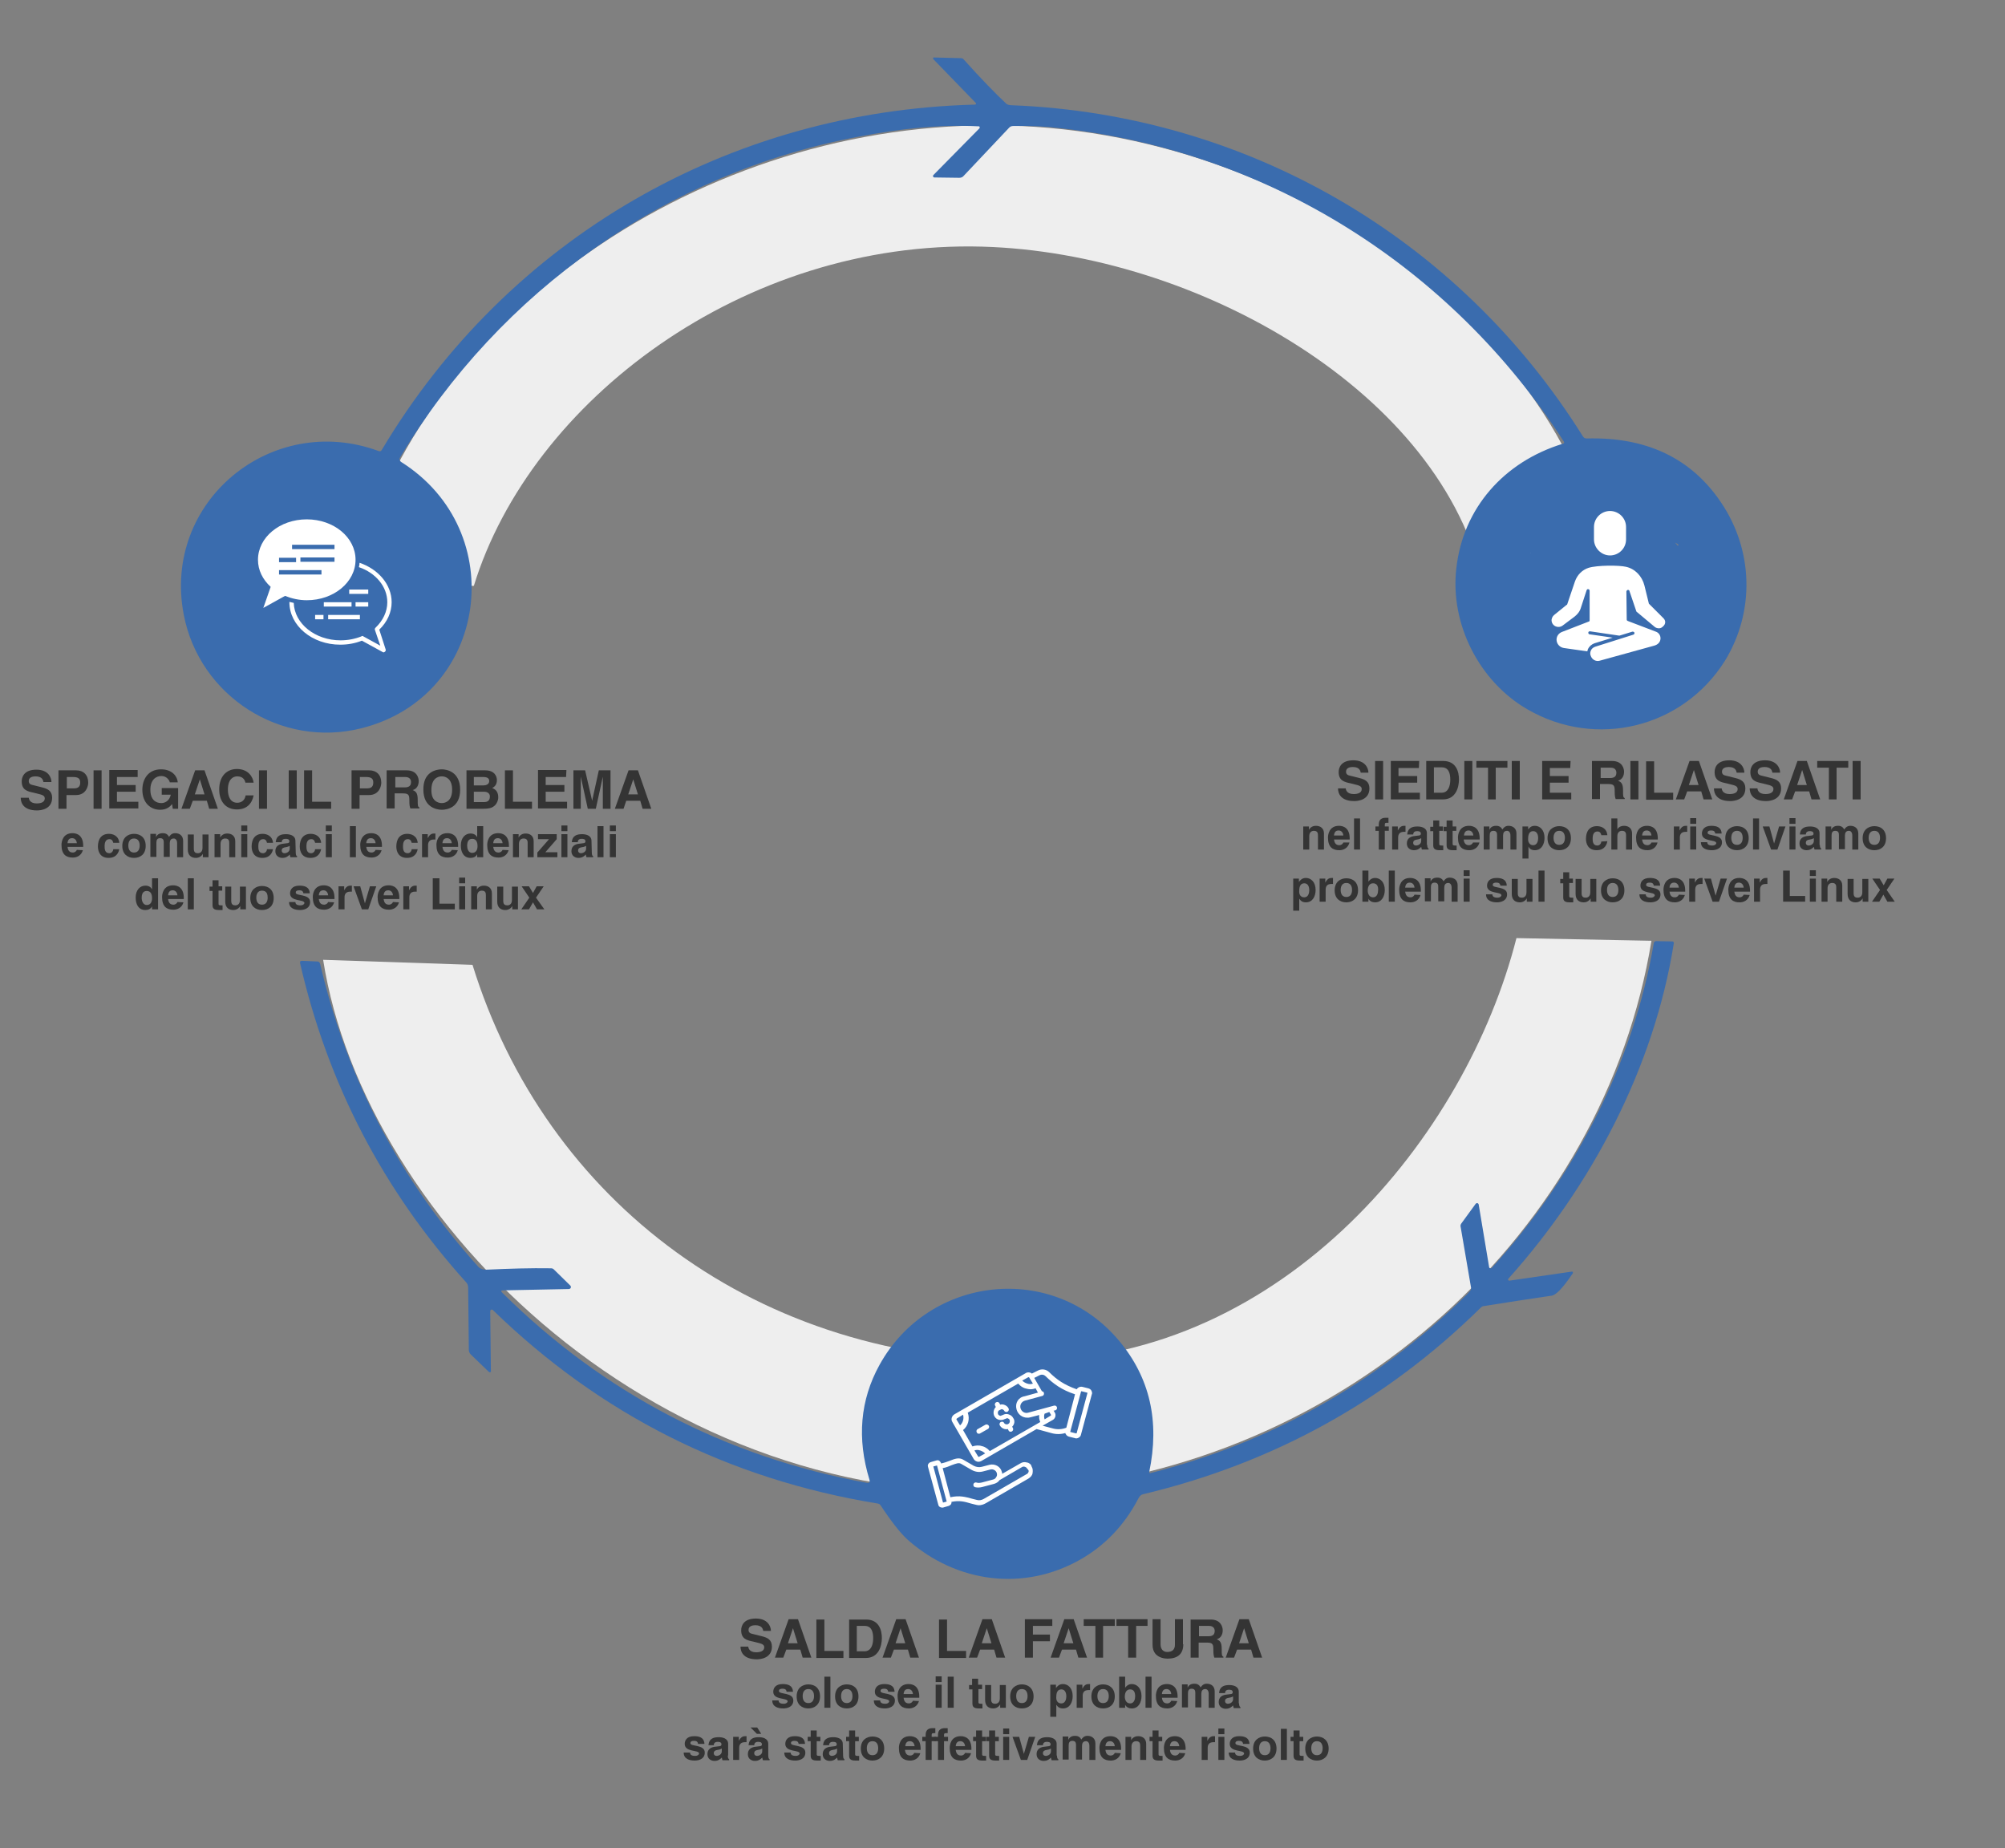 <svg xmlns="http://www.w3.org/2000/svg" xmlns:xlink="http://www.w3.org/1999/xlink" id="Livello_1" x="0px" y="0px" viewBox="0 0 600 553" style="enable-background:new 0 0 600 553;" xml:space="preserve"><rect x="0" y="0" width="600" height="553" fill="#808080" stroke="none"/><style type="text/css">	.st0{fill:#EEEEEE;}	.st1{fill:#FFFFFF;}	.st2{fill:#7DBC16;}	.st3{fill:#3A6CAE;}	.st4{enable-background:new    ;}	.st5{fill:#343434;}</style><path class="st0" d="M453.8,280.7c-15.1,59.4-69.3,125.7-145,126.5c-82.2,0.9-145.6-48-167.4-118.5l-44.7-1.5  c12.4,78.9,101.7,166.3,211.1,158.8c96-6.6,172.3-78.2,186.4-164.5L453.8,280.7z"></path><path class="st0" d="M141.8,175.3C158.8,120,222.5,71.8,294,73.8c64.3,1.8,137.9,43.8,150,101.5h37.4  c-8.7-70.8-91.1-137.8-185-137.8c-90.9,0-174.1,61.3-190.7,137.8H141.8z"></path><path class="st1" d="M112.1,184.6v2.8c0,0.5-0.4,1-1,1c-0.2,0-0.5-0.1-0.7-0.3l-4.9-4.6c-0.3-0.2-0.6-0.4-0.9-0.4H83.8  c-2.7,0-4-1.3-4-4l0.1-19c0-2.5,1.2-3.7,3.7-3.7h32.2c1.5,0,2.7,1.2,2.8,2.7c0.1,6.8,0.1,13.5-0.1,20.3c-0.1,2.3-1.8,3.6-5.2,3.9  C112.5,183.4,112.1,183.8,112.1,184.6z M113.7,170.2c0-1.7-1.4-3.1-3.1-3.1s-3.1,1.4-3.1,3.1s1.4,3.1,3.1,3.1  C112.3,173.3,113.7,171.9,113.7,170.2z M91.3,170.2c0-1.7-1.4-3-3-3s-3,1.4-3,3s1.4,3,3,3S91.3,171.9,91.3,170.2z M102.5,170.2  c0-1.7-1.4-3.1-3.1-3.1s-3.1,1.4-3.1,3.1c0,1.7,1.4,3.1,3.1,3.1l0,0C101.1,173.3,102.5,171.9,102.5,170.2L102.5,170.2z"></path><circle class="st2" cx="110.5" cy="170.2" r="3.1"></circle><circle class="st2" cx="88.3" cy="170.2" r="3"></circle><circle class="st2" cx="99.4" cy="170.2" r="3.1"></circle><path class="st1" d="M76.1,190.7l-3.1-0.6c-0.3-0.1-0.6-0.4-0.6-0.7l-0.1-15.1c0-0.4,0.3-0.7,0.7-0.8l4.4-0.7  c0.4-0.1,0.8,0.2,0.9,0.6v0.1c0,1.1,0,2.9,0,5.3c0,4.3,2.3,6.5,6.9,6.4c4.1-0.1,8.1-0.1,12.1-0.1c0.3,0,0.6,0.3,0.7,0.6  c0.5,3.2-0.8,4.8-3.9,4.8c-4.3,0-8.6,0-12.9,0.1c-0.1,0-0.3,0.1-0.4,0.2l-2.8,2.7c-0.3,0.3-0.9,0.3-1.2,0c-0.2-0.2-0.3-0.5-0.2-0.7  l0.2-1.4C76.6,191.1,76.4,190.8,76.1,190.7z"></path><path class="st3" d="M515,150.3c-8.9-13.2-22.3-19.6-40.2-19.1c-0.5,0-0.8-0.2-1.1-0.6C436.6,71.2,373.2,34.3,303,31.5  c-1,0-1.7-0.2-2-0.6c-3.1-2.9-7.3-7.2-12.6-13.1c-0.2-0.3-0.6-0.4-0.9-0.4l-8-0.2c-0.1,0-0.2,0-0.2,0.1c-0.1,0.1-0.1,0.3,0,0.4  L292,30.8c0,0.1,0.1,0.1,0.1,0.2s-0.1,0.3-0.3,0.3c-73.7,1.9-139.8,40-177.6,103.4c-0.2,0.3-0.5,0.4-0.8,0.3c-32-11.9-65,15-58.4,49  c4.7,24.3,29.1,40,53.2,33.9c38-9.6,44.7-59,11.8-79.7c-0.4-0.3-0.6-0.8-0.3-1.3c30-50,79.9-85.2,137.2-96c12.6-2.4,24-3.7,36-3.1  c0.1,0,0.2,0,0.2,0.1c0.1,0.1,0.1,0.4,0,0.5l-13.8,14c-0.1,0.1-0.1,0.2-0.1,0.3c0,0.2,0.2,0.4,0.4,0.4l7.5,0.1c0.5,0,1-0.2,1.3-0.6  l13.5-14.3c0.3-0.4,0.8-0.6,1.3-0.6c4.8-0.1,9.6,0.1,14.4,0.7c61.9,7,116.6,41.4,150.3,93.6c0.3,0.4,0.2,0.7-0.3,0.8  c-17.5,5.4-29.8,19.2-31.8,37.3c-1.9,16.7,6.9,33.8,21.2,42.1c20.6,12,46.6,5.6,59.2-14.5C525.2,183,524.7,164.6,515,150.3z   M458,165.6C458,165.6,458,165.5,458,165.6c0-0.1,0.1-0.2,0.2-0.2C458.1,165.4,458.1,165.5,458,165.6z M502.1,163.3  c-0.3-0.3-0.5-0.6-0.8-0.9C502.2,162.8,502.5,163.1,502.1,163.3z"></path><path class="st3" d="M500.9,282.2C500.9,282.2,500.9,282.1,500.9,282.2c0-0.3-0.2-0.5-0.4-0.5l-4.9-0.1c-0.3,0-0.6,0.2-0.7,0.6  c-6.2,36.2-23.8,70.1-48.4,97.1c-0.1,0.1-0.2,0.2-0.3,0.2c-0.3,0.1-0.6-0.1-0.6-0.5l-3.1-18.6c0-0.1-0.1-0.2-0.2-0.3  c-0.2-0.2-0.5-0.1-0.7,0.1l-4.3,5.9c-0.2,0.3-0.3,0.6-0.2,1l3.1,18.1c0.1,0.3,0,0.7-0.2,1c-0.4,0.5-0.9,1.1-1.6,1.7  c-26.7,26.1-58.1,43.7-94.2,52.9h-0.1c-0.1,0-0.2-0.2-0.2-0.3c3.2-15.2,0.2-28.3-9-39.3c-19.8-23.7-56.9-19.6-71.7,7.2  c-5.8,10.5-6.8,22-3,34.4c0.2,0.7,0,1-0.8,0.9c-42.3-7.8-78.7-26.8-109.1-56.9c-0.5-0.5-0.4-0.7,0.3-0.7l19.7-0.4  c0.1,0,0.3-0.1,0.4-0.2c0.2-0.2,0.2-0.6,0-0.8l-5-4.9c-0.2-0.2-0.5-0.3-0.7-0.3c-6.4-0.1-12.7,0.1-19.1,0.4c-1,0.1-2.2-0.2-2.8-0.9  c-23.5-26.1-39.3-56.3-47.3-90.6c-0.1-0.4-0.4-0.7-0.8-0.7l-4.6-0.2c-0.5,0-0.7,0.2-0.6,0.7c8.3,36.2,24.9,68,49.7,95.5  c0.4,0.4,0.6,1,0.6,1.6l0.2,18.6c0,0.5,0.2,1,0.6,1.4l5.4,5.2c0.1,0.1,0.2,0.1,0.3,0.1c0.2,0,0.4-0.2,0.3-0.4l-0.2-17.8  c0-0.1,0.1-0.3,0.1-0.4c0.2-0.2,0.5-0.2,0.7,0c32.2,31.3,70.6,50.6,115.2,57.9c0.4,0.1,0.6,0.2,0.8,0.5c3.3,5,6,8.4,8.2,10.4  c14.7,12.9,34.7,15.4,51.5,5.9c7.4-4.2,13.3-10.3,17.5-18.4c0.4-0.7,0.8-1.1,1.4-1.2c38.9-9.3,72.7-27.9,101.1-55.9  c0.2-0.2,0.5-0.4,0.9-0.4c6.7-1.1,13.5-2.1,20.2-3.1c2.1-0.3,5.3-5.2,6.3-6.6c0.1-0.1,0.1-0.2,0.1-0.3c0-0.2-0.2-0.4-0.4-0.3  l-18.6,2.7c-0.1,0-0.2,0-0.3-0.1c-0.1-0.1-0.2-0.3,0-0.5C476.3,354.8,495,319.4,500.9,282.2z"></path><g>	<path class="st1" d="M497.8,185c-1.7-1.7-4.3-4.3-4.3-4.3c-0.1-0.1-0.1-0.1-0.1-0.2l-1.3-5.3c-0.7-2.8-2.8-5-5.5-5.6   c-2.1-0.5-8.6-0.5-11.2,0.3c-1.9,0.6-3.4,2.1-4.1,4.1l-2.3,6.8c0,0.1-0.1,0.2-0.2,0.2l-3.7,3c-0.5,0.4-0.7,0.9-0.8,1.5   c0,0.6,0.2,1.1,0.6,1.5l0,0c0.7,0.7,1.9,0.8,2.7,0.2c1.1-0.8,2.5-1.9,3.6-2.7c0.9-0.7,1.6-1.6,1.9-2.7l1.7-5.2   c0.1-0.2,0.3-0.4,0.5-0.3c0.2,0,0.4,0.2,0.4,0.5v8.8c0,0.2-0.1,0.4-0.3,0.4l-8,3.1c-1,0.4-1.6,1.3-1.6,2.3c0,1.2,0.9,2.3,2.2,2.5   l7,1c0.1-0.2,0.1-0.5,0.2-0.7c0.4-0.8,1.1-1.4,1.9-1.7l5.5-1.7l-6.9-1c-0.3,0-0.4-0.3-0.4-0.5c0-0.3,0.3-0.4,0.5-0.4l8.8,1.3   l3.9-1.2h0.1c0.2,0,0.4,0.1,0.5,0.3c0.1,0.3-0.1,0.5-0.3,0.6l-11.4,3.6c-0.6,0.2-1.1,0.6-1.3,1.1c-0.3,0.6-0.3,1.2,0,1.8   c0.4,1,1.5,1.6,2.6,1.3l16.3-4.5c1.1-0.3,1.8-1,1.9-2s-0.5-1.9-1.4-2.2l-8.4-3.2c-0.2-0.1-0.3-0.2-0.3-0.4l-0.1-8.4   c0-0.2,0.2-0.4,0.4-0.5c0.2,0,0.5,0.1,0.5,0.3l2.1,6.2l5.5,4.6c0.4,0.3,0.8,0.4,1.3,0.4s0.9-0.3,1.2-0.6l0,0   C498.5,186.7,498.5,185.7,497.8,185z"></path>	<path class="st1" d="M486.6,157.7v3.7c0,2.7-2.2,4.8-4.8,4.8s-4.8-2.2-4.8-4.8v-3.7c0-2.7,2.2-4.8,4.8-4.8S486.6,155,486.6,157.7z"></path></g><g class="st4">	<path class="st5" d="M8.6,238.5c0,0.6,0.3,1.9,2.4,1.9c1.1,0,2.4-0.3,2.4-1.5c0-0.9-0.9-1.1-2.1-1.4l-1.2-0.3   c-1.9-0.4-3.6-0.8-3.6-3.4c0-1.3,0.7-3.5,4.4-3.5c3.5,0,4.5,2.3,4.5,3.7H13c-0.1-0.5-0.3-1.7-2.4-1.7c-0.9,0-2,0.3-2,1.4   c0,0.9,0.7,1.1,1.2,1.2l2.8,0.7c1.6,0.4,3,1,3,3.1c0,3.5-3.5,3.8-4.5,3.8c-4.2,0-4.9-2.4-4.9-3.8h2.4V238.5z"></path>	<path class="st5" d="M19.9,242h-2.4v-11.5h5.3c2.2,0,3.6,1.4,3.6,3.7c0,1-0.6,3.7-3.7,3.7h-2.8V242z M22.2,235.9   c1.8,0,1.8-1.3,1.8-1.8c0-1.1-0.6-1.6-2.1-1.6H20v3.4L22.2,235.9L22.2,235.9z"></path>	<path class="st5" d="M30.4,242H28v-11.5h2.4V242z"></path>	<path class="st5" d="M41.1,232.5H35v2.4h5.6v2H35v3h6.4v2h-8.7v-11.5h8.5v2.1H41.1z"></path>	<path class="st5" d="M48.5,235.8h4.8v6.2h-1.6l-0.2-1.4c-0.6,0.7-1.5,1.7-3.6,1.7c-2.8,0-5.3-2-5.3-6c0-3.1,1.7-6.1,5.6-6.1l0,0   c3.5,0,4.9,2.3,5,3.9h-2.4c0-0.4-0.8-1.9-2.5-1.9s-3.3,1.2-3.3,4.1c0,3.1,1.7,4,3.3,4c0.5,0,2.3-0.2,2.8-2.5h-2.7v-2H48.5z"></path>	<path class="st5" d="M56.8,242h-2.5l4.1-11.5h2.8l4,11.5h-2.6l-0.7-2.4h-4.2L56.8,242z M58.3,237.7h2.9l-1.4-4.5l0,0L58.3,237.7z"></path>	<path class="st5" d="M73.5,234.3c-0.2-0.7-0.6-2-2.5-2c-1.2,0-2.8,0.8-2.8,4c0,2.1,0.8,3.9,2.8,3.9c1.3,0,2.3-0.8,2.5-2.2h2.4   c-0.5,2.5-2.1,4.2-5,4.2c-3.1,0-5.3-2.1-5.3-6c0-4,2.3-6.1,5.3-6.1c3.4,0,4.8,2.4,5,4.1h-2.4V234.3z"></path>	<path class="st5" d="M79.9,242h-2.4v-11.5h2.4V242z"></path>	<path class="st5" d="M88.8,242h-2.4v-11.5h2.4V242z"></path>	<path class="st5" d="M93.4,239.9h5.7v2.1H91v-11.5h2.4V239.9z"></path>	<path class="st5" d="M107.6,242h-2.4v-11.5h5.3c2.2,0,3.6,1.4,3.6,3.7c0,1-0.6,3.7-3.7,3.7h-2.8V242z M109.9,235.9   c1.8,0,1.8-1.3,1.8-1.8c0-1.1-0.6-1.6-2.1-1.6h-1.9v3.4L109.9,235.9L109.9,235.9z"></path>	<path class="st5" d="M115.9,230.5h5.8c3.1,0,3.6,2.3,3.6,3.2c0,1.3-0.6,2.4-1.8,2.7c0.9,0.4,1.5,0.8,1.5,2.9c0,1.7,0,2.1,0.5,2.3   v0.3h-2.7c-0.2-0.5-0.3-1.1-0.3-2.3c0-1.6-0.1-2.2-1.9-2.2h-2.5v4.5h-2.4v-11.4H115.9z M121.1,235.6c1.2,0,1.9-0.4,1.9-1.6   c0-0.6-0.3-1.5-1.7-1.5h-3v3.1H121.1z"></path>	<path class="st5" d="M132.2,230.2c1.5,0,5.5,0.7,5.5,6.1c0,5.4-4,6-5.5,6s-5.5-0.7-5.5-6C126.6,230.9,130.6,230.2,132.2,230.2z    M132.2,240.3c1.3,0,3.1-0.8,3.1-4s-1.8-4-3.1-4s-3.1,0.8-3.1,4C129,239.5,130.9,240.3,132.2,240.3z"></path>	<path class="st5" d="M139.6,230.5h5.6c2.8,0,3.5,1.8,3.5,2.9c0,1.6-0.9,2.1-1.4,2.4c1.4,0.5,1.8,1.6,1.8,2.8c0,0.9-0.4,1.8-1,2.4   c-0.7,0.6-1.3,1-3.6,1h-4.9L139.6,230.5L139.6,230.5z M141.9,235h2.8c0.9,0,1.7-0.4,1.7-1.3c0-0.9-0.7-1.2-1.8-1.2h-2.8v2.5H141.9z    M141.9,240h2.9c1.2,0,1.8-0.5,1.8-1.7c0-1-0.9-1.4-1.7-1.4h-3.1v3.1L141.9,240L141.9,240z"></path>	<path class="st5" d="M153.5,239.9h5.7v2.1h-8.1v-11.5h2.4L153.5,239.9L153.5,239.9z"></path>	<path class="st5" d="M169.4,232.5h-6.1v2.4h5.6v2h-5.6v3h6.4v2H161v-11.5h8.5L169.4,232.5L169.4,232.5z"></path>	<path class="st5" d="M182.6,242h-2.2v-9.6l0,0l-2.1,9.6h-2.4l-2.1-9.6l0,0v9.6h-2.2v-11.5h3.5l2.1,9.1l0,0l2-9.1h3.5V242H182.6z"></path>	<path class="st5" d="M186.6,242H184l4.1-11.5h2.8l4,11.5h-2.6l-0.7-2.4h-4.2L186.6,242z M188,237.7h2.9l-1.4-4.5l0,0L188,237.7z"></path></g><g class="st4">	<path class="st5" d="M24.8,254.4c-0.5,1.7-1.9,2.2-3,2.2c-2,0-3.4-0.9-3.4-3.8c0-0.8,0.3-3.5,3.3-3.5c1.4,0,3.2,0.7,3.2,3.8v0.3   h-4.7c0.1,0.5,0.2,1.7,1.6,1.7c0.5,0,1-0.3,1.2-0.8L24.8,254.4L24.8,254.4z M23,252.3c-0.1-1.1-0.8-1.5-1.4-1.5   c-0.9,0-1.3,0.5-1.4,1.5H23z"></path>	<path class="st5" d="M35.7,254c-0.1,0.7-0.6,2.7-3.2,2.7s-3.2-2-3.2-3.4c0-2.2,1-3.8,3.3-3.8c1.1,0,2.9,0.5,3.1,2.7h-1.8   c-0.1-0.4-0.3-1.1-1.1-1.1h-0.1c-1.1,0-1.4,1.1-1.4,2c0,0.8,0,2.2,1.4,2.2c0.9,0,1.2-0.9,1.2-1.2h1.8V254z"></path>	<path class="st5" d="M40.1,256.7c-1.9,0-3.5-1.1-3.5-3.6s1.7-3.6,3.5-3.6c1.9,0,3.5,1.1,3.5,3.6S42,256.7,40.1,256.7z M40.1,250.9   c-1.4,0-1.7,1.2-1.7,2.1s0.3,2.1,1.7,2.1s1.7-1.2,1.7-2.1S41.5,250.9,40.1,250.9z"></path>	<path class="st5" d="M54.8,256.5H53v-4.2c0-1-0.5-1.4-1-1.4c-0.9,0-1.2,0.6-1.2,1.4v4.1H49v-4.2c0-0.6,0-1.4-1.1-1.4   c-0.9,0-1.1,0.6-1.1,1.4v4.2H45v-6.9h1.7v1l0,0c0.2-0.5,0.7-1.2,2-1.2c1,0,1.5,0.4,1.9,1.1c0.2-0.3,0.7-1.1,1.8-1.1   c1.4,0,2.4,0.8,2.4,2.3C54.8,251.6,54.8,256.5,54.8,256.5z"></path>	<path class="st5" d="M62.4,256.5h-1.7v-1l0,0c-0.4,0.7-1.1,1.2-2.1,1.2c-1.4,0-2.4-0.8-2.4-2.5v-4.5H58v4.3c0,1.1,0.6,1.3,1.2,1.3   c0.6,0,1.4-0.3,1.4-1.6v-4h1.8V256.5z"></path>	<path class="st5" d="M70.4,256.5h-1.8v-4.2c0-0.5,0-1.4-1.2-1.4c-0.8,0-1.4,0.5-1.4,1.6v4h-1.8v-6.9h1.7v1l0,0   c0.2-0.4,0.8-1.2,2.1-1.2c1.4,0,2.4,0.8,2.4,2.3C70.4,251.7,70.4,256.5,70.4,256.5z"></path>	<path class="st5" d="M74,248.7h-1.8V247H74V248.7z M74,249.6v6.9h-1.8v-6.9H74z"></path>	<path class="st5" d="M81.7,254c-0.1,0.7-0.6,2.7-3.2,2.7s-3.2-2-3.2-3.4c0-2.2,1-3.8,3.3-3.8c1.1,0,2.9,0.5,3.1,2.7h-1.8   c-0.1-0.4-0.3-1.1-1.1-1.1h-0.1c-1.1,0-1.4,1.1-1.4,2c0,0.8,0,2.2,1.4,2.2c0.9,0,1.2-0.9,1.2-1.2h1.8C81.7,254.1,81.7,254,81.7,254   z"></path>	<path class="st5" d="M88.5,255.1c0,0.8,0.2,1,0.4,1.1v0.3h-2c-0.1-0.3-0.1-0.4-0.2-0.8c-0.4,0.4-1,1-2.2,1c-1,0-2.1-0.6-2.1-2   s0.9-2,2-2.2l1.6-0.2c0.3,0,0.6-0.2,0.6-0.5c0-0.8-0.7-0.8-1.2-0.8c-0.9,0-1.1,0.6-1.1,1h-1.8c0.2-2.1,1.7-2.4,3.1-2.4   c1,0,2.8,0.3,2.8,2L88.5,255.1L88.5,255.1z M86.7,253.1c-0.2,0.1-0.5,0.3-1.2,0.4c-0.7,0.1-1.2,0.3-1.2,1c0,0.6,0.5,0.8,0.8,0.8   c0.8,0,1.6-0.5,1.6-1.4C86.7,253.9,86.7,253.1,86.7,253.1z"></path>	<path class="st5" d="M96.1,254c-0.1,0.7-0.6,2.7-3.2,2.7s-3.2-2-3.2-3.4c0-2.2,1-3.8,3.3-3.8c1.1,0,2.9,0.5,3.1,2.7h-1.8   c-0.1-0.4-0.3-1.1-1.1-1.1h-0.1c-1.1,0-1.4,1.1-1.4,2c0,0.8,0,2.2,1.4,2.2c0.9,0,1.2-0.9,1.2-1.2h1.8C96.1,254.1,96.1,254,96.1,254   z"></path>	<path class="st5" d="M99.3,248.7h-1.8V247h1.8V248.7z M99.3,249.6v6.9h-1.8v-6.9H99.3z"></path>	<path class="st5" d="M106.5,256.5h-1.8v-9.3h1.8V256.5z"></path>	<path class="st5" d="M114.2,254.4c-0.5,1.7-1.9,2.2-3,2.2c-2,0-3.4-0.9-3.4-3.8c0-0.8,0.3-3.5,3.3-3.5c1.4,0,3.2,0.7,3.2,3.8v0.3   h-4.7c0.1,0.5,0.2,1.7,1.6,1.7c0.5,0,1-0.3,1.2-0.8L114.2,254.4L114.2,254.4z M112.4,252.3c-0.1-1.1-0.8-1.5-1.4-1.5   c-0.9,0-1.3,0.5-1.4,1.5H112.4z"></path>	<path class="st5" d="M125,254c-0.1,0.7-0.6,2.7-3.2,2.7s-3.2-2-3.2-3.4c0-2.2,1-3.8,3.3-3.8c1.1,0,2.9,0.5,3.1,2.7h-1.8   c-0.1-0.4-0.3-1.1-1.1-1.1H122c-1.1,0-1.4,1.1-1.4,2c0,0.8,0,2.2,1.4,2.2c0.9,0,1.2-0.9,1.2-1.2h1.8V254z"></path>	<path class="st5" d="M126.3,249.6h1.7v1.2l0,0c0.4-0.7,0.8-1.4,1.9-1.4c0.1,0,0.2,0,0.4,0v1.8c-0.2,0-0.4,0-0.5,0   c-1.4,0-1.7,0.9-1.7,1.7v3.6h-1.8L126.3,249.6L126.3,249.6z"></path>	<path class="st5" d="M137,254.4c-0.5,1.7-1.9,2.2-3,2.2c-2,0-3.4-0.9-3.4-3.8c0-0.8,0.3-3.5,3.3-3.5c1.4,0,3.2,0.7,3.2,3.8v0.3   h-4.7c0.1,0.5,0.2,1.7,1.6,1.7c0.5,0,1-0.3,1.2-0.8L137,254.4L137,254.4z M135.2,252.3c-0.1-1.1-0.8-1.5-1.4-1.5   c-0.9,0-1.3,0.5-1.4,1.5H135.2z"></path>	<path class="st5" d="M144.6,256.5h-1.8v-0.9l0,0c-0.4,0.8-1.2,1.1-2,1.1c-2.1,0-2.9-1.8-2.9-3.7c0-2.4,1.4-3.6,2.9-3.6   c1.2,0,1.7,0.6,2,1.1l0,0v-3.3h1.8V256.5z M141.3,255.2c1.2,0,1.6-1,1.6-2c0-1.1-0.3-2.2-1.6-2.2c-1.2,0-1.5,1-1.5,2.1   C139.8,253.9,140.1,255.2,141.3,255.2z"></path>	<path class="st5" d="M152.2,254.4c-0.5,1.7-1.9,2.2-3,2.2c-2,0-3.4-0.9-3.4-3.8c0-0.8,0.3-3.5,3.3-3.5c1.4,0,3.2,0.7,3.2,3.8v0.3   h-4.7c0.1,0.5,0.2,1.7,1.6,1.7c0.5,0,1-0.3,1.2-0.8L152.2,254.4L152.2,254.4z M150.4,252.3c-0.1-1.1-0.8-1.5-1.4-1.5   c-0.9,0-1.3,0.5-1.4,1.5H150.4z"></path>	<path class="st5" d="M159.7,256.5h-1.8v-4.2c0-0.5,0-1.4-1.2-1.4c-0.8,0-1.4,0.5-1.4,1.6v4h-1.8v-6.9h1.7v1l0,0   c0.2-0.4,0.8-1.2,2.1-1.2c1.4,0,2.4,0.8,2.4,2.3V256.5z"></path>	<path class="st5" d="M163.2,255h3.6v1.5h-6v-1.4l3.5-4H161v-1.5h5.6v1.5L163.2,255z"></path>	<path class="st5" d="M169.8,248.7H168V247h1.8V248.7z M169.8,249.6v6.9H168v-6.9H169.8z"></path>	<path class="st5" d="M177.1,255.1c0,0.8,0.2,1,0.4,1.1v0.3h-2c-0.1-0.3-0.1-0.4-0.2-0.8c-0.4,0.4-1,1-2.2,1c-1,0-2.1-0.6-2.1-2   s0.9-2,2-2.2l1.6-0.2c0.3,0,0.6-0.2,0.6-0.5c0-0.8-0.7-0.8-1.2-0.8c-0.9,0-1.1,0.6-1.1,1h-1.8c0.2-2.1,1.7-2.4,3.1-2.4   c1,0,2.8,0.3,2.8,2L177.1,255.1L177.1,255.1z M175.4,253.1c-0.2,0.1-0.5,0.3-1.2,0.4c-0.7,0.1-1.2,0.3-1.2,1c0,0.6,0.5,0.8,0.8,0.8   c0.8,0,1.6-0.5,1.6-1.4L175.4,253.1L175.4,253.1z"></path>	<path class="st5" d="M180.6,256.5h-1.8v-9.3h1.8V256.5z"></path>	<path class="st5" d="M184.3,248.7h-1.8V247h1.8V248.7z M184.3,249.6v6.9h-1.8v-6.9H184.3z"></path>	<path class="st5" d="M47.3,272.1h-1.8v-0.9l0,0c-0.4,0.8-1.2,1.1-2,1.1c-2.1,0-2.9-1.8-2.9-3.7c0-2.4,1.4-3.6,2.9-3.6   c1.2,0,1.7,0.6,2,1.1l0,0v-3.3h1.8V272.1z M43.9,270.8c1.2,0,1.6-1,1.6-2c0-1.1-0.3-2.2-1.6-2.2c-1.2,0-1.5,1-1.5,2.1   C42.4,269.5,42.8,270.8,43.9,270.8z"></path>	<path class="st5" d="M54.9,270c-0.5,1.7-1.9,2.2-3,2.2c-2,0-3.4-0.9-3.4-3.8c0-0.8,0.3-3.5,3.3-3.5c1.4,0,3.2,0.7,3.2,3.8v0.3h-4.7   c0.1,0.5,0.2,1.7,1.6,1.7c0.5,0,1-0.3,1.2-0.8L54.9,270L54.9,270z M53.1,267.9c-0.1-1.1-0.8-1.5-1.4-1.5c-0.9,0-1.3,0.5-1.4,1.5   H53.1z"></path>	<path class="st5" d="M58,272.1h-1.8v-9.3H58V272.1z"></path>	<path class="st5" d="M65.4,265.2h1.1v1.3h-1.1v3.8c0,0.4,0,0.6,0.8,0.6c0.1,0,0.2,0,0.4,0v1.4c-0.3,0-0.6,0-0.9,0h-0.2   c-1.6,0-1.9-0.6-1.9-1.5v-4.2h-0.9v-1.3h0.9v-1.9h1.8C65.4,263.4,65.4,265.2,65.4,265.2z"></path>	<path class="st5" d="M73.6,272.1h-1.7v-1l0,0c-0.4,0.7-1.1,1.2-2.1,1.2c-1.4,0-2.4-0.8-2.4-2.5v-4.5h1.8v4.3c0,1.1,0.6,1.3,1.2,1.3   s1.4-0.3,1.4-1.6v-4h1.8C73.6,265.3,73.6,272.1,73.6,272.1z"></path>	<path class="st5" d="M78.4,272.3c-1.9,0-3.5-1.1-3.5-3.6s1.7-3.6,3.5-3.6c1.9,0,3.5,1.1,3.5,3.6S80.3,272.3,78.4,272.3z    M78.4,266.5c-1.4,0-1.7,1.2-1.7,2.1s0.3,2.1,1.7,2.1c1.4,0,1.7-1.2,1.7-2.1S79.9,266.5,78.4,266.5z"></path>	<path class="st5" d="M90.8,267.3c-0.1-0.4-0.2-0.9-1.2-0.9s-1.1,0.4-1.1,0.7c0,1.1,4.3,0.3,4.3,2.8c0,2-1.9,2.4-3,2.4   c-1.6,0-3.3-0.5-3.3-2.4h1.9c0,0.6,0.4,1,1.5,1c0.9,0,1.2-0.5,1.2-0.7c0-1.2-4.3-0.3-4.3-2.9c0-1,0.6-2.3,2.8-2.3   c1.4,0,3,0.3,3.1,2.3H90.8z"></path>	<path class="st5" d="M100,270c-0.5,1.7-1.9,2.2-3,2.2c-2,0-3.4-0.9-3.4-3.8c0-0.8,0.3-3.5,3.3-3.5c1.4,0,3.2,0.7,3.2,3.8v0.3h-4.7   c0.1,0.5,0.2,1.7,1.6,1.7c0.5,0,1-0.3,1.2-0.8L100,270L100,270z M98.2,267.9c-0.1-1.1-0.8-1.5-1.4-1.5c-0.9,0-1.3,0.5-1.4,1.5H98.2   z"></path>	<path class="st5" d="M101.3,265.2h1.7v1.2l0,0c0.4-0.7,0.8-1.4,1.9-1.4c0.1,0,0.2,0,0.4,0v1.8c-0.2,0-0.4,0-0.5,0   c-1.4,0-1.7,0.9-1.7,1.7v3.6h-1.8V265.2z"></path>	<path class="st5" d="M110.2,272.1h-1.9l-2.5-6.9h2l1.4,5.1l0,0l1.5-5.1h1.9L110.2,272.1z"></path>	<path class="st5" d="M119.4,270c-0.5,1.7-1.9,2.2-3,2.2c-2,0-3.4-0.9-3.4-3.8c0-0.8,0.3-3.5,3.3-3.5c1.4,0,3.2,0.7,3.2,3.8v0.3   h-4.7c0.1,0.5,0.2,1.7,1.6,1.7c0.5,0,1-0.3,1.2-0.8L119.4,270L119.4,270z M117.6,267.9c-0.1-1.1-0.8-1.5-1.4-1.5   c-0.9,0-1.3,0.5-1.4,1.5H117.6z"></path>	<path class="st5" d="M120.7,265.2h1.7v1.2l0,0c0.4-0.7,0.8-1.4,1.9-1.4c0.1,0,0.2,0,0.4,0v1.8c-0.2,0-0.4,0-0.5,0   c-1.4,0-1.7,0.9-1.7,1.7v3.6h-1.8V265.2z"></path>	<path class="st5" d="M131.5,270.4h4.6v1.7h-6.6v-9.3h2V270.4z"></path>	<path class="st5" d="M139.2,264.3h-1.8v-1.7h1.8V264.3z M139.2,265.2v6.9h-1.8v-6.9H139.2z"></path>	<path class="st5" d="M147.2,272.1h-1.8v-4.2c0-0.5,0-1.4-1.2-1.4c-0.8,0-1.4,0.5-1.4,1.6v4H141v-6.9h1.7v1l0,0   c0.2-0.4,0.8-1.2,2.1-1.2c1.4,0,2.4,0.8,2.4,2.3V272.1z"></path>	<path class="st5" d="M155,272.1h-1.7v-1l0,0c-0.4,0.7-1.1,1.2-2.1,1.2c-1.4,0-2.4-0.8-2.4-2.5v-4.5h1.8v4.3c0,1.1,0.6,1.3,1.2,1.3   c0.6,0,1.4-0.3,1.4-1.6v-4h1.8V272.1z"></path>	<path class="st5" d="M162.9,272.1h-2.2l-1.2-2.1l-1.2,2.1H156l2.4-3.5l-2.3-3.4h2.2l1.2,2l1.1-2h2.1l-2.3,3.4L162.9,272.1z"></path></g><g>	<g>		<path class="st1" d="M113.5,188.4c2.4-2.3,3.7-5.2,3.7-8.2c0-5.3-4-9.9-9.6-11.8c0,0.4-0.1,0.9-0.2,1.3c5,1.7,8.5,5.8,8.5,10.5    c0,2.8-1.3,5.5-3.5,7.6c-0.2,0.2-0.3,0.4-0.2,0.7l1.6,4.7l-5.1-2.8c-0.1-0.1-0.2-0.1-0.3-0.1c-0.1,0-0.2,0-0.2,0.1    c-2,0.8-4.1,1.2-6.3,1.2c-7.6,0-13.8-5-14-11.2c-0.4-0.1-0.9-0.2-1.3-0.3v0.1c0,7,6.8,12.7,15.2,12.7c2.3,0,4.5-0.4,6.5-1.2    l6.2,3.4c0.1,0.1,0.2,0.1,0.3,0.1c0.1,0,0.3-0.1,0.4-0.2c0.2-0.2,0.3-0.4,0.2-0.7L113.5,188.4z"></path>		<g>			<rect x="104.5" y="176.4" class="st1" width="5.7" height="1.3"></rect>		</g>		<g>			<rect x="106.4" y="180.2" class="st1" width="3.8" height="1.3"></rect>		</g>		<g>			<rect x="96.9" y="180.2" class="st1" width="8.3" height="1.3"></rect>		</g>		<g>			<rect x="98.2" y="184" class="st1" width="9.5" height="1.3"></rect>		</g>		<g>			<rect x="94.3" y="184" class="st1" width="2.5" height="1.3"></rect>		</g>		<path class="st1" d="M91.8,155.4c-8.1,0-14.6,5.4-14.6,12.1c0,3.1,1.4,5.9,3.8,8.1l-2.2,6.3l6.5-3.6c2,0.8,4.2,1.3,6.5,1.3    c8.1,0,14.6-5.4,14.6-12.1C106.4,160.8,99.9,155.4,91.8,155.4z M83.5,166.9h5.1v1.3h-5.1V166.9z M96.2,171.9H83.5v-1.3h12.7V171.9    z M100.1,168.1H89.9v-1.3h10.2V168.1z M100.1,164.3H87.4V163h12.7V164.3z"></path>	</g></g><g class="st4">	<path class="st5" d="M223.9,492.5c0,0.6,0.3,1.9,2.4,1.9c1.1,0,2.4-0.3,2.4-1.5c0-0.9-0.9-1.1-2.1-1.4l-1.2-0.3   c-1.9-0.4-3.6-0.8-3.6-3.4c0-1.3,0.7-3.5,4.4-3.5c3.5,0,4.5,2.3,4.5,3.7h-2.3c-0.1-0.5-0.3-1.7-2.4-1.7c-0.9,0-2,0.3-2,1.4   c0,0.9,0.7,1.1,1.2,1.2l2.8,0.7c1.6,0.4,3,1,3,3.1c0,3.5-3.5,3.8-4.5,3.8c-4.2,0-4.9-2.4-4.9-3.8h2.3L223.9,492.5L223.9,492.5z"></path>	<path class="st5" d="M234.4,496h-2.5l4.1-11.5h2.8l4,11.5h-2.6l-0.7-2.4h-4.2L234.4,496z M235.8,491.7h2.9l-1.4-4.5l0,0   L235.8,491.7z"></path>	<path class="st5" d="M246.7,494h5.7v2.1h-8.1v-11.5h2.4L246.7,494L246.7,494z"></path>	<path class="st5" d="M254.1,484.6h5.1c3.9,0,4.7,3.3,4.7,5.5c0,2.5-1,6-4.8,6h-5L254.1,484.6L254.1,484.6z M256.4,494.1h2.3   c2,0,2.6-2,2.6-3.9c0-3.4-1.6-3.7-2.6-3.7h-2.3V494.1z"></path>	<path class="st5" d="M266.6,496h-2.5l4.1-11.5h2.8l4,11.5h-2.6l-0.7-2.4h-4.2L266.6,496z M268,491.7h2.9l-1.4-4.5l0,0L268,491.7z"></path>	<path class="st5" d="M283.4,494h5.7v2.1H281v-11.5h2.4V494z"></path>	<path class="st5" d="M292.4,496h-2.5l4.1-11.5h2.8l4,11.5h-2.6l-0.7-2.4h-4.2L292.4,496z M293.8,491.7h2.9l-1.4-4.5l0,0   L293.8,491.7z"></path>	<path class="st5" d="M309.1,496h-2.4v-11.5h8.2v2h-5.8v2.6h5.1v2h-5.1L309.1,496L309.1,496z"></path>	<path class="st5" d="M316.9,496h-2.5l4.1-11.5h2.8l4,11.5h-2.6l-0.7-2.4h-4.2L316.9,496z M318.3,491.7h2.9l-1.4-4.5l0,0   L318.3,491.7z"></path>	<path class="st5" d="M330.2,496h-2.4v-9.5h-3.5v-2h9.3v2h-3.5v9.5H330.2z"></path>	<path class="st5" d="M340,496h-2.4v-9.5h-3.5v-2h9.3v2H340V496z"></path>	<path class="st5" d="M354.1,492c0,3-1.8,4.3-4.7,4.3c-1.1,0-2.6-0.3-3.6-1.4c-0.6-0.7-0.9-1.6-0.9-2.8v-7.6h2.4v7.5   c0,1.6,0.9,2.3,2,2.3c1.6,0,2.3-0.8,2.3-2.2v-7.6h2.4v7.5L354.1,492L354.1,492z"></path>	<path class="st5" d="M356.5,484.6h5.8c3.1,0,3.6,2.3,3.6,3.2c0,1.3-0.6,2.4-1.8,2.7c0.9,0.4,1.5,0.8,1.5,2.9c0,1.7,0,2.1,0.5,2.3   v0.3h-2.7c-0.2-0.5-0.3-1.1-0.3-2.3c0-1.6-0.1-2.2-1.9-2.2h-2.5v4.5h-2.4v-11.4H356.5z M361.6,489.6c1.2,0,1.9-0.4,1.9-1.6   c0-0.6-0.3-1.5-1.7-1.5h-3v3.1H361.6z"></path>	<path class="st5" d="M369.3,496h-2.5l4.1-11.5h2.8l4,11.5h-2.6l-0.7-2.4h-4.2L369.3,496z M370.8,491.7h2.9l-1.4-4.5l0,0   L370.8,491.7z"></path></g><g class="st4">	<path class="st5" d="M235.4,506.2c-0.1-0.4-0.2-0.9-1.2-0.9s-1.1,0.4-1.1,0.7c0,1.1,4.3,0.3,4.3,2.8c0,2-1.9,2.4-3,2.4   c-1.6,0-3.3-0.5-3.3-2.4h1.9c0,0.6,0.4,1,1.5,1c0.9,0,1.2-0.5,1.2-0.7c0-1.2-4.3-0.3-4.3-2.9c0-1,0.6-2.3,2.8-2.3   c1.4,0,3,0.3,3.1,2.3H235.4z"></path>	<path class="st5" d="M241.9,511.2c-1.9,0-3.5-1.1-3.5-3.6s1.7-3.6,3.5-3.6c1.9,0,3.5,1.1,3.5,3.6S243.7,511.2,241.9,511.2z    M241.9,505.4c-1.4,0-1.7,1.2-1.7,2.1s0.3,2.1,1.7,2.1s1.7-1.2,1.7-2.1S243.3,505.4,241.9,505.4z"></path>	<path class="st5" d="M248.5,511h-1.8v-9.3h1.8V511z"></path>	<path class="st5" d="M253.4,511.2c-1.9,0-3.5-1.1-3.5-3.6s1.7-3.6,3.5-3.6c1.9,0,3.5,1.1,3.5,3.6S255.3,511.2,253.4,511.2z    M253.4,505.4c-1.4,0-1.7,1.2-1.7,2.1s0.3,2.1,1.7,2.1s1.7-1.2,1.7-2.1S254.8,505.4,253.4,505.4z"></path>	<path class="st5" d="M265.8,506.2c-0.1-0.4-0.2-0.9-1.2-0.9s-1.1,0.4-1.1,0.7c0,1.1,4.3,0.3,4.3,2.8c0,2-1.9,2.4-3,2.4   c-1.6,0-3.3-0.5-3.3-2.4h1.9c0,0.6,0.4,1,1.5,1c0.9,0,1.2-0.5,1.2-0.7c0-1.2-4.3-0.3-4.3-2.9c0-1,0.6-2.3,2.8-2.3   c1.4,0,3,0.3,3.1,2.3H265.8z"></path>	<path class="st5" d="M275,509c-0.5,1.7-1.9,2.2-3,2.2c-2,0-3.4-0.9-3.4-3.8c0-0.8,0.3-3.5,3.3-3.5c1.4,0,3.2,0.7,3.2,3.8v0.3h-4.7   c0.1,0.5,0.2,1.7,1.6,1.7c0.5,0,1-0.3,1.2-0.8L275,509L275,509z M273.2,506.9c-0.1-1.1-0.8-1.5-1.4-1.5c-0.9,0-1.3,0.5-1.4,1.5   H273.2z"></path>	<path class="st5" d="M281.8,503.3H280v-1.7h1.8V503.3z M281.8,504.1v6.9H280v-6.9H281.8z"></path>	<path class="st5" d="M285.4,511h-1.8v-9.3h1.8V511z"></path>	<path class="st5" d="M292.8,504.1h1.1v1.3h-1.1v3.8c0,0.4,0,0.6,0.8,0.6c0.1,0,0.2,0,0.4,0v1.4c-0.3,0-0.6,0-0.9,0h-0.2   c-1.6,0-1.9-0.6-1.9-1.5v-4.2h-1v-1.3h0.9v-1.9h1.8v1.8L292.8,504.1L292.8,504.1z"></path>	<path class="st5" d="M301,511h-1.7v-1l0,0c-0.4,0.7-1.1,1.2-2.1,1.2c-1.4,0-2.4-0.8-2.4-2.5v-4.5h1.8v4.3c0,1.1,0.6,1.3,1.2,1.3   s1.4-0.3,1.4-1.6v-4h1.8L301,511L301,511z"></path>	<path class="st5" d="M305.8,511.2c-1.9,0-3.5-1.1-3.5-3.6s1.7-3.6,3.5-3.6s3.5,1.1,3.5,3.6S307.7,511.2,305.8,511.2z M305.8,505.4   c-1.4,0-1.7,1.2-1.7,2.1s0.3,2.1,1.7,2.1s1.7-1.2,1.7-2.1S307.2,505.4,305.8,505.4z"></path>	<path class="st5" d="M316,505.1L316,505.1c0.4-0.5,0.9-1.2,2.1-1.2c1.5,0,2.9,1.2,2.9,3.6c0,1.9-0.9,3.7-2.9,3.7   c-1.3,0-1.7-0.7-2-1.1l0,0v3.6h-1.8v-9.6h1.7L316,505.1L316,505.1z M317.6,509.7c1.2,0,1.5-1.3,1.5-2.1c0-1.1-0.4-2.1-1.5-2.1   c-1.2,0-1.5,1.1-1.5,2.2C316,508.7,316.4,509.7,317.6,509.7z"></path>	<path class="st5" d="M322.2,504.1h1.7v1.2l0,0c0.4-0.7,0.8-1.4,1.9-1.4c0.1,0,0.2,0,0.4,0v1.8c-0.2,0-0.4,0-0.5,0   c-1.4,0-1.7,0.9-1.7,1.7v3.6h-1.8V504.1z"></path>	<path class="st5" d="M330.1,511.2c-1.9,0-3.5-1.1-3.5-3.6s1.7-3.6,3.5-3.6s3.5,1.1,3.5,3.6S332,511.2,330.1,511.2z M330.1,505.4   c-1.4,0-1.7,1.2-1.7,2.1s0.3,2.1,1.7,2.1s1.7-1.2,1.7-2.1S331.5,505.4,330.1,505.4z"></path>	<path class="st5" d="M336.7,505L336.7,505c0.3-0.4,0.9-1.1,2-1.1c1.5,0,2.9,1.2,2.9,3.6c0,1.9-0.9,3.7-2.9,3.7   c-0.8,0-1.6-0.3-2-1.1l0,0v0.9h-1.8v-9.3h1.8V505z M338.2,505.5c-1.2,0-1.6,1.1-1.6,2.2c0,1,0.5,2,1.6,2c1.2,0,1.5-1.3,1.5-2.1   C339.7,506.5,339.4,505.5,338.2,505.5z"></path>	<path class="st5" d="M344.6,511h-1.8v-9.3h1.8V511z"></path>	<path class="st5" d="M352.3,509c-0.5,1.7-1.9,2.2-3,2.2c-2,0-3.4-0.9-3.4-3.8c0-0.8,0.3-3.5,3.3-3.5c1.4,0,3.2,0.7,3.2,3.8v0.3   h-4.7c0.1,0.5,0.2,1.7,1.6,1.7c0.5,0,1-0.3,1.2-0.8L352.3,509L352.3,509z M350.5,506.9c-0.1-1.1-0.8-1.5-1.4-1.5   c-0.9,0-1.3,0.5-1.4,1.5H350.5z"></path>	<path class="st5" d="M363.5,511h-1.8v-4.2c0-1-0.5-1.4-1-1.4c-0.9,0-1.2,0.6-1.2,1.4v4.1h-1.8v-4.2c0-0.6,0-1.4-1.1-1.4   c-0.9,0-1.1,0.6-1.1,1.4v4.2h-1.8V504h1.7v1l0,0c0.2-0.5,0.7-1.2,2-1.2c1,0,1.5,0.4,1.9,1.1c0.2-0.3,0.7-1.1,1.8-1.1   c1.4,0,2.4,0.8,2.4,2.3V511z"></path>	<path class="st5" d="M370.8,509.7c0,0.8,0.2,1,0.4,1.1v0.3h-2c-0.1-0.3-0.1-0.4-0.2-0.8c-0.4,0.4-1,1-2.2,1c-1,0-2.1-0.6-2.1-2   s0.9-2,2-2.2l1.6-0.2c0.3,0,0.6-0.2,0.6-0.5c0-0.8-0.7-0.8-1.2-0.8c-0.9,0-1.1,0.6-1.1,1h-1.8c0.2-2.1,1.7-2.4,3.1-2.4   c1,0,2.8,0.3,2.8,2v3.5H370.8z M369,507.6c-0.2,0.1-0.5,0.3-1.2,0.4s-1.2,0.3-1.2,1c0,0.6,0.5,0.8,0.8,0.8c0.8,0,1.6-0.5,1.6-1.4   L369,507.6L369,507.6z"></path>	<path class="st5" d="M208.9,521.8c-0.1-0.4-0.2-0.9-1.2-0.9s-1.1,0.4-1.1,0.7c0,1.1,4.3,0.3,4.3,2.8c0,2-1.9,2.4-3,2.4   c-1.6,0-3.3-0.5-3.3-2.4h1.9c0,0.6,0.4,1,1.5,1c0.9,0,1.2-0.5,1.2-0.7c0-1.2-4.3-0.3-4.3-2.9c0-1,0.6-2.3,2.8-2.3   c1.4,0,3,0.3,3.1,2.3L208.9,521.8L208.9,521.8z"></path>	<path class="st5" d="M217.8,525.3c0,0.8,0.2,1,0.4,1.1v0.3h-2c-0.1-0.3-0.1-0.4-0.2-0.8c-0.4,0.4-1,1-2.2,1c-1,0-2.1-0.6-2.1-2   s0.9-2,2-2.2l1.6-0.2c0.3,0,0.6-0.2,0.6-0.5c0-0.8-0.7-0.8-1.2-0.8c-0.9,0-1.1,0.6-1.1,1H212c0.2-2.1,1.7-2.4,3.1-2.4   c1,0,2.8,0.3,2.8,2v3.5L217.8,525.3L217.8,525.3z M216,523.2c-0.2,0.1-0.5,0.3-1.2,0.4c-0.7,0.1-1.2,0.3-1.2,1   c0,0.6,0.5,0.8,0.8,0.8c0.8,0,1.6-0.5,1.6-1.4L216,523.2L216,523.2z"></path>	<path class="st5" d="M219.4,519.7h1.7v1.2l0,0c0.4-0.7,0.8-1.4,1.9-1.4c0.1,0,0.2,0,0.4,0v1.8c-0.2,0-0.4,0-0.5,0   c-1.4,0-1.7,0.9-1.7,1.7v3.6h-1.8L219.4,519.7L219.4,519.7z"></path>	<path class="st5" d="M229.9,525.3c0,0.8,0.2,1,0.4,1.1v0.3h-2c-0.1-0.3-0.1-0.4-0.2-0.8c-0.4,0.4-1,1-2.2,1c-1,0-2.1-0.6-2.1-2   s0.9-2,2-2.2l1.6-0.2c0.3,0,0.6-0.2,0.6-0.5c0-0.8-0.7-0.8-1.2-0.8c-0.9,0-1.1,0.6-1.1,1H224c0.2-2.1,1.7-2.4,3.1-2.4   c1,0,2.8,0.3,2.8,2L229.9,525.3L229.9,525.3z M224.6,516.9h2l1.2,1.9h-1.3L224.6,516.9z M228.1,523.2c-0.2,0.1-0.5,0.3-1.2,0.4   c-0.7,0.1-1.2,0.3-1.2,1c0,0.6,0.5,0.8,0.8,0.8c0.8,0,1.6-0.5,1.6-1.4L228.1,523.2L228.1,523.2z"></path>	<path class="st5" d="M239,521.8c-0.1-0.4-0.2-0.9-1.2-0.9s-1.1,0.4-1.1,0.7c0,1.1,4.3,0.3,4.3,2.8c0,2-1.9,2.4-3,2.4   c-1.6,0-3.3-0.5-3.3-2.4h1.9c0,0.6,0.4,1,1.5,1c0.9,0,1.2-0.5,1.2-0.7c0-1.2-4.3-0.3-4.3-2.9c0-1,0.6-2.3,2.8-2.3   c1.4,0,3,0.3,3.1,2.3L239,521.8L239,521.8z"></path>	<path class="st5" d="M244.4,519.7h1.1v1.3h-1.1v3.8c0,0.4,0,0.6,0.8,0.6c0.1,0,0.2,0,0.4,0v1.4c-0.3,0-0.6,0-0.9,0h-0.2   c-1.6,0-1.9-0.6-1.9-1.5V521h-0.9v-1.3h0.9v-1.9h1.8L244.4,519.7L244.4,519.7z"></path>	<path class="st5" d="M252.3,525.3c0,0.8,0.2,1,0.4,1.1v0.3h-2c-0.1-0.3-0.1-0.4-0.2-0.8c-0.4,0.4-1,1-2.2,1c-1,0-2.1-0.6-2.1-2   s0.9-2,2-2.2l1.6-0.2c0.3,0,0.6-0.2,0.6-0.5c0-0.8-0.7-0.8-1.2-0.8c-0.9,0-1.1,0.6-1.1,1h-1.8c0.2-2.1,1.7-2.4,3.1-2.4   c1,0,2.8,0.3,2.8,2L252.3,525.3L252.3,525.3z M250.5,523.2c-0.2,0.1-0.5,0.3-1.2,0.4c-0.7,0.1-1.2,0.3-1.2,1c0,0.6,0.5,0.8,0.8,0.8   c0.8,0,1.6-0.5,1.6-1.4L250.5,523.2L250.5,523.2z"></path>	<path class="st5" d="M255.9,519.7h1.1v1.3h-1.1v3.8c0,0.4,0,0.6,0.8,0.6c0.1,0,0.2,0,0.4,0v1.4c-0.3,0-0.6,0-0.9,0H256   c-1.6,0-1.9-0.6-1.9-1.5V521h-0.9v-1.3h0.9v-1.9h1.8L255.9,519.7L255.9,519.7z"></path>	<path class="st5" d="M261.1,526.8c-1.9,0-3.5-1.1-3.5-3.6s1.7-3.6,3.5-3.6c1.9,0,3.5,1.1,3.5,3.6S262.9,526.8,261.1,526.8z    M261.1,521c-1.4,0-1.7,1.2-1.7,2.1s0.3,2.1,1.7,2.1c1.4,0,1.7-1.2,1.7-2.1S262.5,521,261.1,521z"></path>	<path class="st5" d="M275.4,524.6c-0.5,1.7-1.9,2.2-3,2.2c-2,0-3.4-0.9-3.4-3.8c0-0.8,0.3-3.5,3.3-3.5c1.4,0,3.2,0.7,3.2,3.8v0.3   h-4.7c0.1,0.5,0.2,1.7,1.6,1.7c0.5,0,1-0.3,1.2-0.8L275.4,524.6L275.4,524.6z M273.7,522.5c-0.1-1.1-0.8-1.5-1.4-1.5   c-0.9,0-1.3,0.5-1.4,1.5H273.7z"></path>	<path class="st5" d="M278.8,526.6H277V521h-1v-1.3h1v-0.6c0-1.4,0.8-2,2-2c0.5,0,0.8,0,0.9,0v1.5h-0.5c-0.6,0-0.6,0.2-0.6,0.8v0.3   h1.2v1.3h-1.2V526.6z"></path>	<path class="st5" d="M282.5,526.6h-1.8V521h-1v-1.3h1v-0.6c0-1.4,0.8-2,2-2c0.5,0,0.8,0,0.9,0v1.5h-0.5c-0.6,0-0.6,0.2-0.6,0.8v0.3   h1.2v1.3h-1.2V526.6z"></path>	<path class="st5" d="M290.6,524.6c-0.5,1.7-1.9,2.2-3,2.2c-2,0-3.4-0.9-3.4-3.8c0-0.8,0.3-3.5,3.3-3.5c1.4,0,3.2,0.7,3.2,3.8v0.3   H286c0.1,0.5,0.2,1.7,1.6,1.7c0.5,0,1-0.3,1.2-0.8L290.6,524.6L290.6,524.6z M288.8,522.5c-0.1-1.1-0.8-1.5-1.4-1.5   c-0.9,0-1.3,0.5-1.4,1.5H288.8z"></path>	<path class="st5" d="M293.9,519.7h1.1v1.3h-1.1v3.8c0,0.4,0,0.6,0.8,0.6c0.1,0,0.2,0,0.4,0v1.4c-0.3,0-0.6,0-0.9,0H294   c-1.6,0-1.9-0.6-1.9-1.5V521h-0.9v-1.3h0.9v-1.9h1.8V519.7L293.9,519.7z"></path>	<path class="st5" d="M297.8,519.7h1.1v1.3h-1.1v3.8c0,0.4,0,0.6,0.8,0.6c0.1,0,0.2,0,0.4,0v1.4c-0.3,0-0.6,0-0.9,0h-0.2   c-1.6,0-1.9-0.6-1.9-1.5V521h-0.9v-1.3h0.9v-1.9h1.8L297.8,519.7L297.8,519.7z"></path>	<path class="st5" d="M302,518.9h-1.8v-1.7h1.8V518.9z M302,519.7v6.9h-1.8v-6.9H302z"></path>	<path class="st5" d="M307.4,526.6h-1.9l-2.5-6.9h2l1.4,5.1l0,0l1.5-5.1h1.9L307.4,526.6z"></path>	<path class="st5" d="M316.3,525.3c0,0.8,0.2,1,0.4,1.1v0.3h-2c-0.1-0.3-0.1-0.4-0.2-0.8c-0.4,0.4-1,1-2.2,1c-1,0-2.1-0.6-2.1-2   s0.9-2,2-2.2l1.6-0.2c0.3,0,0.6-0.2,0.6-0.5c0-0.8-0.7-0.8-1.2-0.8c-0.9,0-1.1,0.6-1.1,1h-1.8c0.2-2.1,1.7-2.4,3.1-2.4   c1,0,2.8,0.3,2.8,2v3.5L316.3,525.3L316.3,525.3z M314.5,523.2c-0.2,0.1-0.5,0.3-1.2,0.4c-0.7,0.1-1.2,0.3-1.2,1   c0,0.6,0.5,0.8,0.8,0.8c0.8,0,1.6-0.5,1.6-1.4L314.5,523.2L314.5,523.2z"></path>	<path class="st5" d="M327.8,526.6H326v-4.2c0-1-0.5-1.4-1-1.4c-0.9,0-1.2,0.6-1.2,1.4v4.1H322v-4.2c0-0.6,0-1.4-1.1-1.4   c-0.9,0-1.1,0.6-1.1,1.4v4.2H318v-6.9h1.7v1l0,0c0.2-0.5,0.7-1.2,2-1.2c1,0,1.5,0.4,1.9,1.1c0.2-0.3,0.7-1.1,1.8-1.1   c1.4,0,2.4,0.8,2.4,2.3V526.6z"></path>	<path class="st5" d="M335.4,524.6c-0.5,1.7-1.9,2.2-3,2.2c-2,0-3.4-0.9-3.4-3.8c0-0.8,0.3-3.5,3.3-3.5c1.4,0,3.2,0.7,3.2,3.8v0.3   h-4.7c0.1,0.5,0.2,1.7,1.6,1.7c0.5,0,1-0.3,1.2-0.8L335.4,524.6L335.4,524.6z M333.6,522.5c-0.1-1.1-0.8-1.5-1.4-1.5   c-0.9,0-1.3,0.5-1.4,1.5H333.6z"></path>	<path class="st5" d="M343,526.6h-1.8v-4.2c0-0.5,0-1.4-1.2-1.4c-0.8,0-1.4,0.5-1.4,1.6v4h-1.8v-6.9h1.7v1l0,0   c0.2-0.4,0.8-1.2,2.1-1.2c1.4,0,2.4,0.8,2.4,2.3L343,526.6L343,526.6z"></path>	<path class="st5" d="M346.7,519.7h1.1v1.3h-1.1v3.8c0,0.4,0,0.6,0.8,0.6c0.1,0,0.2,0,0.4,0v1.4c-0.3,0-0.6,0-0.9,0h-0.2   c-1.6,0-1.9-0.6-1.9-1.5V521H344v-1.3h0.9v-1.9h1.8L346.7,519.7L346.7,519.7z"></path>	<path class="st5" d="M354.7,524.6c-0.5,1.7-1.9,2.2-3,2.2c-2,0-3.4-0.9-3.4-3.8c0-0.8,0.3-3.5,3.3-3.5c1.4,0,3.2,0.7,3.2,3.8v0.3   h-4.7c0.1,0.5,0.2,1.7,1.6,1.7c0.5,0,1-0.3,1.2-0.8L354.7,524.6L354.7,524.6z M352.9,522.5c-0.1-1.1-0.8-1.5-1.4-1.5   c-0.9,0-1.3,0.5-1.4,1.5H352.9z"></path>	<path class="st5" d="M359.6,519.7h1.7v1.2l0,0c0.4-0.7,0.8-1.4,1.9-1.4c0.1,0,0.2,0,0.4,0v1.8c-0.2,0-0.4,0-0.5,0   c-1.4,0-1.7,0.9-1.7,1.7v3.6h-1.8V519.7z"></path>	<path class="st5" d="M366.4,518.9h-1.8v-1.7h1.8V518.9z M366.4,519.7v6.9h-1.8v-6.9H366.4z"></path>	<path class="st5" d="M372,521.8c-0.1-0.4-0.2-0.9-1.2-0.9s-1.1,0.4-1.1,0.7c0,1.1,4.3,0.3,4.3,2.8c0,2-1.9,2.4-3,2.4   c-1.6,0-3.3-0.5-3.3-2.4h1.9c0,0.6,0.4,1,1.5,1c0.9,0,1.2-0.5,1.2-0.7c0-1.2-4.3-0.3-4.3-2.9c0-1,0.6-2.3,2.8-2.3   c1.4,0,3,0.3,3.1,2.3L372,521.8L372,521.8z"></path>	<path class="st5" d="M378.5,526.8c-1.9,0-3.5-1.1-3.5-3.6s1.7-3.6,3.5-3.6c1.9,0,3.5,1.1,3.5,3.6S380.3,526.8,378.5,526.8z    M378.5,521c-1.4,0-1.7,1.2-1.7,2.1s0.3,2.1,1.7,2.1c1.4,0,1.7-1.2,1.7-2.1S379.9,521,378.5,521z"></path>	<path class="st5" d="M385.1,526.6h-1.8v-9.3h1.8V526.6z"></path>	<path class="st5" d="M388.9,519.7h1.1v1.3h-1.1v3.8c0,0.4,0,0.6,0.8,0.6c0.1,0,0.2,0,0.4,0v1.4c-0.3,0-0.6,0-0.9,0H389   c-1.6,0-1.9-0.6-1.9-1.5V521h-0.9v-1.3h0.9v-1.9h1.8V519.7z"></path>	<path class="st5" d="M394.1,526.8c-1.9,0-3.5-1.1-3.5-3.6s1.7-3.6,3.5-3.6s3.5,1.1,3.5,3.6S395.9,526.8,394.1,526.8z M394.1,521   c-1.4,0-1.7,1.2-1.7,2.1s0.3,2.1,1.7,2.1s1.7-1.2,1.7-2.1S395.5,521,394.1,521z"></path></g><path class="st1" d="M326.6,416.1c-0.2-0.4-0.6-0.6-1-0.7L324,415c-0.7-0.2-1.4,0.1-1.8,0.7c-3.7-1.3-6-2.9-8.2-5.1  c-0.9-0.9-2.3-1.1-3.4-0.5l-1.8,0.9c-0.2-0.1-0.4-0.3-0.6-0.3c-0.4-0.1-0.9-0.1-1.3,0.2l-21.3,12.3c-0.8,0.5-1.1,1.5-0.6,2.3  l6.4,11.1c0.3,0.5,0.9,0.8,1.4,0.8c0.3,0,0.6-0.1,0.8-0.2l16.6-9.6l4.4,1.2c0.7,0.2,1.4,0.3,2.1,0.3s1.4-0.1,2.1-0.3  c0,0.1,0.1,0.3,0.2,0.4c0.2,0.4,0.6,0.6,1,0.7l1.6,0.4c0.1,0,0.3,0.1,0.4,0.1c0.7,0,1.4-0.5,1.5-1.2l3.2-11.9  C326.9,416.9,326.8,416.5,326.6,416.1z M307.7,412.1c0.1,0,0.1,0,0.2,0c0,0,0.1,0,0.1,0.1l1.1,1.8c-0.6,0.2-1.1,0.2-1.7,0  s-1.1-0.5-1.5-0.9L307.7,412.1z M304.2,421.7c0.4,1.5,1.7,2.5,3.2,2.5c0.3,0,0.6,0,0.9-0.1l2.7-0.7c-0.1,0.7,0,1.4,0.3,2.1  l-15.1,8.7c-0.6-0.7-1.4-1.3-2.4-1.5c-0.9-0.3-1.9-0.2-2.8,0.1l-2.8-4.9c1.5-1.2,2.1-3.3,1.4-5.2l15.1-8.7c0.6,0.7,1.4,1.3,2.4,1.5  c0.4,0.1,0.8,0.2,1.2,0.2c0.6,0,1.1-0.1,1.6-0.3l0.7,1.3l-4,1.1C304.7,418.1,303.7,419.9,304.2,421.7z M314,422.5l0.5,0.8  c0,0.1,0,0.1,0,0.2c0,0,0,0.1-0.1,0.1l-1.8,1.1c-0.2-0.6-0.2-1.2,0-1.7L314,422.5z M286.4,424.4l1.8-1.1c0.3,1.1,0,2.4-0.9,3.2  l-1.1-1.8C286.2,424.6,286.3,424.5,286.4,424.4z M293,435.9c-0.1,0.1-0.2,0-0.3-0.1l-1.1-1.8c0.6-0.2,1.1-0.2,1.7,0s1.1,0.5,1.5,0.9  L293,435.9z M319.1,427.2c-1.3,0.5-2.7,0.6-4.1,0.2l-3-0.8l3-1.7c0.4-0.2,0.7-0.6,0.8-1c0.1-0.4,0.1-0.9-0.2-1.3l-0.3-0.5l0.5-0.1  c0.4-0.1,0.6-0.5,0.5-0.9s-0.5-0.6-0.9-0.5l-7.7,2.1c-1,0.3-2-0.3-2.3-1.3s0.3-2,1.3-2.3l5.2-1.4c0.4-0.1,0.6-0.5,0.5-0.9  c-0.1-0.3-0.3-0.5-0.6-0.5l-2.3-4l1.6-0.8c0.6-0.3,1.3-0.2,1.8,0.3c2.4,2.3,4.8,4.1,8.8,5.4L319.1,427.2z M325.4,416.9l-3.2,11.9  c0,0.1-0.1,0.1-0.2,0.1l-1.6-0.4c-0.1,0-0.1,0-0.1-0.1s0-0.1,0-0.1l0,0l3.2-11.9c0-0.1,0.1-0.1,0.2-0.1l0,0l1.6,0.4  c0.1,0,0.1,0,0.1,0.1V416.9z M307.3,437.6c-0.7-0.2-1.4-0.1-2,0.3l-5.4,3.1c0-0.2,0-0.4-0.1-0.6c-0.4-1.6-2.1-2.5-3.7-2.1l-2.3,0.6  c-0.8,0.2-1.6,0.1-2.4-0.3l-3.1-1.8c-1.3-0.8-2.6-0.3-4.1,0.3c-0.8,0.3-1.6,0.6-2.6,0.8v-0.1c-0.1-0.3-0.3-0.5-0.5-0.7  c-0.3-0.2-0.6-0.2-0.9-0.1l-1.7,0.5c-0.6,0.2-1,0.8-0.8,1.4l3.1,11.4c0.1,0.5,0.6,0.8,1.1,0.8c0.1,0,0.2,0,0.3,0l1.7-0.5  c0.3-0.1,0.5-0.3,0.7-0.5c0.1-0.2,0.2-0.5,0.1-0.7c2.4-0.5,3.9-0.1,5.9,0.5c0.4,0.1,0.8,0.2,1.2,0.3c0.4,0.1,0.8,0.2,1.1,0.2  c0.7,0,1.4-0.2,2.1-0.6l12.8-7.4c0.6-0.4,1.1-0.9,1.2-1.6s0.1-1.4-0.3-2C308.6,438.2,308,437.7,307.3,437.6z M282.2,449.6l-2.9-10.8  l1.1-0.3l2.9,10.8L282.2,449.6z M307.8,440.4c-0.1,0.3-0.3,0.6-0.6,0.7l-12.8,7.4c-0.7,0.4-1.4,0.5-2.1,0.3  c-0.4-0.1-0.8-0.2-1.2-0.3c-2.2-0.6-3.9-1.1-6.7-0.5l-2.3-8.7c1.1-0.2,2-0.6,2.7-0.9c1.4-0.5,2.1-0.8,2.8-0.4l3.1,1.8  c1.1,0.6,2.2,0.8,3.4,0.5l2.3-0.6c0.8-0.2,1.7,0.3,1.9,1.1c0.1,0.4,0.1,0.8-0.2,1.2c-0.2,0.4-0.5,0.6-0.9,0.7l-3.4,0.9  c-0.5,0.1-1.1,0.2-1.6,0c-0.4-0.1-0.8,0.1-0.9,0.5s0.1,0.8,0.5,0.9s0.7,0.1,1.1,0.1s0.8-0.1,1.2-0.2l3.4-0.9  c0.6-0.2,1.2-0.5,1.6-1.1l6.7-3.9c0.3-0.2,0.6-0.2,0.9-0.1s0.6,0.3,0.7,0.6C307.8,439.8,307.9,440.1,307.8,440.4z M302.9,426.9  l0.2,0.4c0.2,0.3,0.1,0.8-0.3,1c-0.1,0.1-0.2,0.1-0.4,0.1c-0.2,0-0.5-0.1-0.6-0.4l-0.2-0.4c-0.9,0.2-1.9-0.2-2.4-1.1  c-0.2-0.3-0.1-0.8,0.3-1s0.8-0.1,1,0.3s0.8,0.5,1.2,0.3l0.1-0.1c0.4-0.2,0.5-0.8,0.3-1.2c-0.1-0.2-0.3-0.3-0.5-0.4s-0.4,0-0.6,0.1  l-0.3,0.1c-1.1,0.6-2.5,0.3-3.1-0.8c-0.5-0.9-0.3-2.1,0.4-2.8l-0.2-0.4c-0.2-0.3-0.1-0.8,0.3-1c0.3-0.2,0.8-0.1,1,0.3l0.2,0.4  c0.3-0.1,0.7-0.1,1.1,0c0.6,0.2,1.1,0.5,1.4,1.1c0.2,0.3,0.1,0.8-0.3,1c-0.3,0.2-0.8,0.1-1-0.3c-0.1-0.2-0.3-0.3-0.5-0.4  s-0.4,0-0.6,0.1L299,422c-0.4,0.2-0.5,0.8-0.3,1.2c0.1,0.2,0.3,0.3,0.5,0.4s0.4,0,0.6-0.1l0.3-0.1c0.5-0.3,1.1-0.4,1.7-0.2  c0.6,0.2,1.1,0.5,1.4,1.1C303.8,425.1,303.6,426.2,302.9,426.9z M295.9,426.6c0.2,0.3,0.1,0.8-0.3,1l-2.3,1.3  c-0.1,0.1-0.2,0.1-0.4,0.1c-0.2,0-0.5-0.1-0.6-0.4c-0.2-0.3-0.1-0.8,0.3-1l2.3-1.3C295.3,426.1,295.7,426.3,295.9,426.6z"></path><g class="st4">	<path class="st5" d="M402.7,235.7c0,0.6,0.3,1.9,2.4,1.9c1.1,0,2.4-0.3,2.4-1.5c0-0.9-0.9-1.1-2.1-1.4l-1.2-0.3   c-1.9-0.4-3.6-0.8-3.6-3.4c0-1.3,0.7-3.5,4.4-3.5c3.5,0,4.5,2.3,4.5,3.7h-2.3c-0.1-0.5-0.3-1.7-2.4-1.7c-0.9,0-2,0.3-2,1.4   c0,0.9,0.7,1.1,1.2,1.2l2.8,0.7c1.6,0.4,3,1,3,3.1c0,3.5-3.5,3.8-4.5,3.8c-4.2,0-4.9-2.4-4.9-3.8h2.3V235.7z"></path>	<path class="st5" d="M413.9,239.2h-2.4v-11.5h2.4V239.2z"></path>	<path class="st5" d="M424.6,229.8h-6.1v2.4h5.6v2h-5.6v3h6.4v2h-8.7v-11.5h8.5L424.6,229.8L424.6,229.8z"></path>	<path class="st5" d="M426.8,227.7h5.1c3.9,0,4.7,3.3,4.7,5.5c0,2.5-1,6-4.8,6h-5L426.8,227.7L426.8,227.7z M429.1,237.2h2.3   c2,0,2.6-2,2.6-3.9c0-3.4-1.6-3.7-2.6-3.7h-2.3V237.2z"></path>	<path class="st5" d="M440.6,239.2h-2.4v-11.5h2.4V239.2z"></path>	<path class="st5" d="M447.7,239.2h-2.4v-9.5h-3.5v-2h9.3v2h-3.5v9.5H447.7z"></path>	<path class="st5" d="M454.8,239.2h-2.4v-11.5h2.4V239.2z"></path>	<path class="st5" d="M469.9,229.8h-6.1v2.4h5.6v2h-5.6v3h6.4v2h-8.7v-11.5h8.5L469.9,229.8L469.9,229.8z"></path>	<path class="st5" d="M476.6,227.7h5.8c3.1,0,3.6,2.3,3.6,3.2c0,1.3-0.6,2.4-1.8,2.7c0.9,0.4,1.5,0.8,1.5,2.9c0,1.7,0,2.1,0.5,2.3   v0.3h-2.7c-0.2-0.5-0.3-1.1-0.3-2.3c0-1.6-0.1-2.2-1.9-2.2h-2.5v4.5h-2.4v-11.4H476.6z M481.8,232.8c1.2,0,1.9-0.4,1.9-1.6   c0-0.6-0.3-1.5-1.7-1.5h-3v3.1H481.8z"></path>	<path class="st5" d="M490.3,239.2h-2.4v-11.5h2.4V239.2z"></path>	<path class="st5" d="M495,237.2h5.7v2.1h-8.1v-11.5h2.4V237.2z"></path>	<path class="st5" d="M504,239.2h-2.5l4.1-11.5h2.8l4,11.5h-2.6l-0.7-2.4h-4.2L504,239.2z M505.4,234.9h2.9l-1.4-4.5l0,0   L505.4,234.9z"></path>	<path class="st5" d="M515.2,235.7c0,0.6,0.3,1.9,2.4,1.9c1.1,0,2.4-0.3,2.4-1.5c0-0.9-0.9-1.1-2.1-1.4l-1.2-0.3   c-1.9-0.4-3.6-0.8-3.6-3.4c0-1.3,0.7-3.5,4.4-3.5c3.5,0,4.5,2.3,4.5,3.7h-2.3c-0.1-0.5-0.3-1.7-2.4-1.7c-0.9,0-2,0.3-2,1.4   c0,0.9,0.7,1.1,1.2,1.2l2.8,0.7c1.6,0.4,3,1,3,3.1c0,3.5-3.5,3.8-4.5,3.8c-4.2,0-4.9-2.4-4.9-3.8h2.3V235.7z"></path>	<path class="st5" d="M525.9,235.7c0,0.6,0.3,1.9,2.4,1.9c1.1,0,2.4-0.3,2.4-1.5c0-0.9-0.9-1.1-2.1-1.4l-1.2-0.3   c-1.9-0.4-3.6-0.8-3.6-3.4c0-1.3,0.7-3.5,4.4-3.5c3.5,0,4.5,2.3,4.5,3.7h-2.3c-0.1-0.5-0.3-1.7-2.4-1.7c-0.9,0-2,0.3-2,1.4   c0,0.9,0.7,1.1,1.2,1.2l2.8,0.7c1.6,0.4,3,1,3,3.1c0,3.5-3.5,3.8-4.5,3.8c-4.2,0-4.9-2.4-4.9-3.8h2.3V235.7z"></path>	<path class="st5" d="M536.3,239.2h-2.5l4.1-11.5h2.8l4,11.5h-2.6l-0.7-2.4h-4.2L536.3,239.2z M537.8,234.9h2.9l-1.4-4.5l0,0   L537.8,234.9z"></path>	<path class="st5" d="M549.7,239.2h-2.4v-9.5h-3.5v-2h9.3v2h-3.5v9.5H549.7z"></path>	<path class="st5" d="M556.8,239.2h-2.4v-11.5h2.4V239.2z"></path></g><g class="st4">	<path class="st5" d="M396.2,254.2h-1.8V250c0-0.5,0-1.4-1.2-1.4c-0.8,0-1.4,0.5-1.4,1.6v4H390v-6.9h1.7v1l0,0   c0.2-0.4,0.8-1.2,2.1-1.2c1.4,0,2.4,0.8,2.4,2.3L396.2,254.2L396.2,254.2z"></path>	<path class="st5" d="M403.8,252.2c-0.5,1.7-1.9,2.2-3,2.2c-2,0-3.4-0.9-3.4-3.8c0-0.8,0.3-3.5,3.3-3.5c1.4,0,3.2,0.7,3.2,3.8v0.3   h-4.7c0.1,0.5,0.2,1.7,1.6,1.7c0.5,0,1-0.3,1.2-0.8h1.8V252.2z M402,250c-0.1-1.1-0.8-1.5-1.4-1.5c-0.9,0-1.3,0.5-1.4,1.5H402z"></path>	<path class="st5" d="M407,254.2h-1.8v-9.3h1.8V254.2z"></path>	<path class="st5" d="M414.4,254.2h-1.8v-5.6h-1v-1.3h1v-0.6c0-1.4,0.8-2,2-2c0.5,0,0.8,0,0.9,0v1.5H415c-0.6,0-0.6,0.2-0.6,0.8v0.3   h1.2v1.3h-1.2V254.2z"></path>	<path class="st5" d="M416.6,247.3h1.7v1.2l0,0c0.4-0.7,0.8-1.4,1.9-1.4c0.1,0,0.2,0,0.4,0v1.8c-0.2,0-0.4,0-0.5,0   c-1.4,0-1.7,0.9-1.7,1.7v3.6h-1.8V247.3z"></path>	<path class="st5" d="M427.1,252.8c0,0.8,0.2,1,0.4,1.1v0.3h-2c-0.1-0.3-0.1-0.4-0.2-0.8c-0.4,0.4-1,1-2.2,1c-1,0-2.1-0.6-2.1-2   s0.9-2,2-2.2l1.6-0.2c0.3,0,0.6-0.2,0.6-0.5c0-0.8-0.7-0.8-1.2-0.8c-0.9,0-1.1,0.6-1.1,1h-1.8c0.2-2.1,1.7-2.4,3.1-2.4   c1,0,2.8,0.3,2.8,2v3.5H427.1z M425.3,250.8c-0.2,0.1-0.5,0.3-1.2,0.4c-0.7,0.1-1.2,0.3-1.2,1c0,0.6,0.5,0.8,0.8,0.8   c0.8,0,1.6-0.5,1.6-1.4L425.3,250.8L425.3,250.8z"></path>	<path class="st5" d="M430.7,247.3h1.1v1.3h-1.1v3.8c0,0.4,0,0.6,0.8,0.6c0.1,0,0.2,0,0.4,0v1.4c-0.3,0-0.6,0-0.9,0h-0.2   c-1.6,0-1.9-0.6-1.9-1.5v-4.2H428v-1.3h0.9v-1.9h1.8L430.7,247.3L430.7,247.3z"></path>	<path class="st5" d="M434.7,247.3h1.1v1.3h-1.1v3.8c0,0.4,0,0.6,0.8,0.6c0.1,0,0.2,0,0.4,0v1.4c-0.3,0-0.6,0-0.9,0h-0.2   c-1.6,0-1.9-0.6-1.9-1.5v-4.2H432v-1.3h0.9v-1.9h1.8L434.7,247.3L434.7,247.3z"></path>	<path class="st5" d="M442.7,252.2c-0.5,1.7-1.9,2.2-3,2.2c-2,0-3.4-0.9-3.4-3.8c0-0.8,0.3-3.5,3.3-3.5c1.4,0,3.2,0.7,3.2,3.8v0.3   H438c0.1,0.5,0.2,1.7,1.6,1.7c0.5,0,1-0.3,1.2-0.8h1.9V252.2z M440.9,250c-0.1-1.1-0.8-1.5-1.4-1.5c-0.9,0-1.3,0.5-1.4,1.5H440.9z"></path>	<path class="st5" d="M453.9,254.2H452V250c0-1-0.5-1.4-1-1.4c-0.9,0-1.2,0.6-1.2,1.4v4.1H448V250c0-0.6,0-1.4-1.1-1.4   c-0.9,0-1.1,0.6-1.1,1.4v4.2H444v-6.9h1.7v1l0,0c0.2-0.5,0.7-1.2,2-1.2c1,0,1.5,0.4,1.9,1.1c0.2-0.3,0.7-1.1,1.8-1.1   c1.4,0,2.4,0.8,2.4,2.3v4.8H453.9z"></path>	<path class="st5" d="M457.2,248.3L457.2,248.3c0.4-0.5,0.9-1.2,2.1-1.2c1.5,0,2.9,1.2,2.9,3.6c0,1.9-0.9,3.7-2.9,3.7   c-1.3,0-1.7-0.7-1.9-1.1l0,0v3.6h-1.8v-9.6h1.7v1H457.2z M458.8,252.9c1.2,0,1.5-1.3,1.5-2.1c0-1.1-0.4-2.1-1.5-2.1   c-1.2,0-1.5,1.1-1.5,2.2C457.2,251.9,457.7,252.9,458.8,252.9z"></path>	<path class="st5" d="M466.6,254.4c-1.9,0-3.5-1.1-3.5-3.6s1.7-3.6,3.5-3.6c1.9,0,3.5,1.1,3.5,3.6S468.5,254.4,466.6,254.4z    M466.6,248.6c-1.4,0-1.7,1.2-1.7,2.1s0.3,2.1,1.7,2.1c1.4,0,1.7-1.2,1.7-2.1S468,248.6,466.6,248.6z"></path>	<path class="st5" d="M481,251.7c-0.1,0.7-0.6,2.7-3.2,2.7s-3.2-2-3.2-3.4c0-2.2,1-3.8,3.3-3.8c1.1,0,2.9,0.5,3.1,2.7h-1.8   c-0.1-0.4-0.3-1.1-1.1-1.1H478c-1.1,0-1.4,1.1-1.4,2c0,0.8,0,2.2,1.4,2.2c0.9,0,1.2-0.9,1.2-1.2L481,251.7L481,251.7z"></path>	<path class="st5" d="M488.4,254.2h-1.8V250c0-0.5,0-1.4-1.2-1.4c-0.8,0-1.4,0.5-1.4,1.6v4h-1.8v-9.3h1.8v3.3l0,0   c0.2-0.6,1-1.1,2-1.1c1.4,0,2.4,0.8,2.4,2.3V254.2z"></path>	<path class="st5" d="M496,252.2c-0.5,1.7-1.9,2.2-3,2.2c-2,0-3.4-0.9-3.4-3.8c0-0.8,0.3-3.5,3.3-3.5c1.4,0,3.2,0.7,3.2,3.8v0.3   h-4.7c0.1,0.5,0.2,1.7,1.6,1.7c0.5,0,1-0.3,1.2-0.8h1.8V252.2z M494.2,250c-0.1-1.1-0.8-1.5-1.4-1.5c-0.9,0-1.3,0.5-1.4,1.5H494.2z   "></path>	<path class="st5" d="M500.9,247.3h1.7v1.2l0,0c0.4-0.7,0.8-1.4,1.9-1.4c0.1,0,0.2,0,0.4,0v1.8c-0.2,0-0.4,0-0.5,0   c-1.4,0-1.7,0.9-1.7,1.7v3.6h-1.8V247.3z"></path>	<path class="st5" d="M507.6,246.5h-1.8v-1.7h1.8V246.5z M507.6,247.3v6.9h-1.8v-6.9H507.6z"></path>	<path class="st5" d="M513.3,249.4c-0.1-0.4-0.2-0.9-1.2-0.9s-1.1,0.4-1.1,0.7c0,1.1,4.3,0.3,4.3,2.8c0,2-1.9,2.4-3,2.4   c-1.6,0-3.3-0.5-3.3-2.4h1.9c0,0.6,0.4,1,1.5,1c0.9,0,1.2-0.5,1.2-0.7c0-1.2-4.3-0.3-4.3-2.9c0-1,0.6-2.3,2.8-2.3   c1.4,0,3,0.3,3.1,2.3L513.3,249.4L513.3,249.4z"></path>	<path class="st5" d="M519.8,254.4c-1.9,0-3.5-1.1-3.5-3.6s1.7-3.6,3.5-3.6c1.9,0,3.5,1.1,3.5,3.6S521.6,254.4,519.8,254.4z    M519.8,248.6c-1.4,0-1.7,1.2-1.7,2.1s0.3,2.1,1.7,2.1s1.7-1.2,1.7-2.1S521.2,248.6,519.8,248.6z"></path>	<path class="st5" d="M526.4,254.2h-1.8v-9.3h1.8V254.2z"></path>	<path class="st5" d="M531.9,254.2H530l-2.5-6.9h2l1.4,5.1l0,0l1.5-5.1h1.9L531.9,254.2z"></path>	<path class="st5" d="M537.3,246.5h-1.8v-1.7h1.8V246.5z M537.3,247.3v6.9h-1.8v-6.9H537.3z"></path>	<path class="st5" d="M544.6,252.8c0,0.8,0.2,1,0.4,1.1v0.3h-2c-0.1-0.3-0.1-0.4-0.2-0.8c-0.4,0.4-1,1-2.2,1c-1,0-2.1-0.6-2.1-2   s0.9-2,2-2.2l1.6-0.2c0.3,0,0.6-0.2,0.6-0.5c0-0.8-0.7-0.8-1.2-0.8c-0.9,0-1.1,0.6-1.1,1h-1.8c0.2-2.1,1.7-2.4,3.1-2.4   c1,0,2.8,0.3,2.8,2v3.5H544.6z M542.8,250.8c-0.2,0.1-0.5,0.3-1.2,0.4c-0.7,0.1-1.2,0.3-1.2,1c0,0.6,0.5,0.8,0.8,0.8   c0.8,0,1.6-0.5,1.6-1.4L542.8,250.8L542.8,250.8z"></path>	<path class="st5" d="M556.1,254.2h-1.8V250c0-1-0.5-1.4-1-1.4c-0.9,0-1.2,0.6-1.2,1.4v4.1h-1.8V250c0-0.6,0-1.4-1.1-1.4   c-0.9,0-1.1,0.6-1.1,1.4v4.2h-1.8v-6.9h1.7v1l0,0c0.2-0.5,0.7-1.2,2-1.2c1,0,1.5,0.4,1.9,1.1c0.2-0.3,0.7-1.1,1.8-1.1   c1.4,0,2.4,0.8,2.4,2.3L556.1,254.2L556.1,254.2z"></path>	<path class="st5" d="M560.9,254.4c-1.9,0-3.5-1.1-3.5-3.6s1.7-3.6,3.5-3.6c1.9,0,3.5,1.1,3.5,3.6S562.8,254.4,560.9,254.4z    M560.9,248.6c-1.4,0-1.7,1.2-1.7,2.1s0.3,2.1,1.7,2.1s1.7-1.2,1.7-2.1S562.3,248.6,560.9,248.6z"></path></g><g class="st4">	<path class="st5" d="M388.7,263.9L388.7,263.9c0.4-0.5,0.9-1.2,2.1-1.2c1.5,0,2.9,1.2,2.9,3.6c0,1.9-0.9,3.7-2.9,3.7   c-1.3,0-1.7-0.7-2-1.1l0,0v3.6H387v-9.6h1.7V263.9z M390.3,268.5c1.2,0,1.5-1.3,1.5-2.1c0-1.1-0.4-2.1-1.5-2.1   c-1.2,0-1.5,1.1-1.5,2.2C388.7,267.5,389.1,268.5,390.3,268.5z"></path>	<path class="st5" d="M394.9,262.9h1.7v1.2l0,0c0.4-0.7,0.8-1.4,1.9-1.4c0.1,0,0.2,0,0.4,0v1.8c-0.2,0-0.4,0-0.5,0   c-1.4,0-1.7,0.9-1.7,1.7v3.6h-1.8V262.9z"></path>	<path class="st5" d="M402.9,270c-1.9,0-3.5-1.1-3.5-3.6s1.7-3.6,3.5-3.6c1.9,0,3.5,1.1,3.5,3.6S404.7,270,402.9,270z M402.9,264.2   c-1.4,0-1.7,1.2-1.7,2.1s0.3,2.1,1.7,2.1c1.4,0,1.7-1.2,1.7-2.1S404.3,264.2,402.9,264.2z"></path>	<path class="st5" d="M409.5,263.8L409.5,263.8c0.3-0.4,0.9-1.1,2-1.1c1.5,0,2.9,1.2,2.9,3.6c0,1.9-0.9,3.7-2.9,3.7   c-0.8,0-1.6-0.3-2-1.1l0,0v0.9h-1.8v-9.3h1.8V263.8z M410.9,264.3c-1.2,0-1.6,1.1-1.6,2.2c0,1,0.5,2,1.6,2c1.2,0,1.5-1.3,1.5-2.1   C412.5,265.3,412.1,264.3,410.9,264.3z"></path>	<path class="st5" d="M417.4,269.8h-1.8v-9.3h1.8V269.8z"></path>	<path class="st5" d="M425.1,267.8c-0.5,1.7-1.9,2.2-3,2.2c-2,0-3.4-0.9-3.4-3.8c0-0.8,0.3-3.5,3.3-3.5c1.4,0,3.2,0.7,3.2,3.8v0.3   h-4.7c0.1,0.5,0.2,1.7,1.6,1.7c0.5,0,1-0.3,1.2-0.8L425.1,267.8L425.1,267.8z M423.3,265.6c-0.1-1.1-0.8-1.5-1.4-1.5   c-0.9,0-1.3,0.5-1.4,1.5H423.3z"></path>	<path class="st5" d="M436.2,269.8h-1.8v-4.2c0-1-0.5-1.4-1-1.4c-0.9,0-1.2,0.6-1.2,1.4v4.1h-1.8v-4.2c0-0.6,0-1.4-1.1-1.4   c-0.9,0-1.1,0.6-1.1,1.4v4.2h-1.8v-6.9h1.7v1l0,0c0.2-0.5,0.7-1.2,2-1.2c1,0,1.5,0.4,1.9,1.1c0.2-0.3,0.7-1.1,1.8-1.1   c1.4,0,2.4,0.8,2.4,2.3V269.8z"></path>	<path class="st5" d="M439.8,262.1H438v-1.7h1.8V262.1z M439.8,262.9v6.9H438v-6.9H439.8z"></path>	<path class="st5" d="M449,265c-0.1-0.4-0.2-0.9-1.2-0.9s-1.1,0.4-1.1,0.7c0,1.1,4.3,0.3,4.3,2.8c0,2-2,2.4-3,2.4   c-1.6,0-3.3-0.5-3.3-2.4h1.9c0,0.6,0.4,1,1.5,1c0.9,0,1.2-0.5,1.2-0.7c0-1.2-4.3-0.3-4.3-2.9c0-1,0.6-2.3,2.8-2.3   c1.4,0,3,0.3,3.1,2.3H449z"></path>	<path class="st5" d="M458.6,269.8h-1.7v-1l0,0c-0.4,0.7-1.1,1.2-2.1,1.2c-1.4,0-2.4-0.8-2.4-2.5V263h1.8v4.3c0,1.1,0.6,1.3,1.2,1.3   s1.4-0.3,1.4-1.6v-4h1.8L458.6,269.8L458.6,269.8z"></path>	<path class="st5" d="M462.2,269.8h-1.8v-9.3h1.8V269.8z"></path>	<path class="st5" d="M469.6,262.9h1.1v1.3h-1.1v3.8c0,0.4,0,0.6,0.8,0.6c0.1,0,0.2,0,0.4,0v1.4c-0.3,0-0.6,0-0.9,0h-0.2   c-1.6,0-1.9-0.6-1.9-1.5v-4.2h-0.9V263h0.9v-2h1.8L469.6,262.9L469.6,262.9z"></path>	<path class="st5" d="M477.8,269.8H476v-1l0,0c-0.4,0.7-1.1,1.2-2.1,1.2c-1.4,0-2.4-0.8-2.4-2.5V263h1.8v4.3c0,1.1,0.6,1.3,1.2,1.3   s1.4-0.3,1.4-1.6v-4h1.8v6.8H477.8z"></path>	<path class="st5" d="M482.6,270c-1.9,0-3.5-1.1-3.5-3.6s1.7-3.6,3.5-3.6c1.9,0,3.5,1.1,3.5,3.6S484.5,270,482.6,270z M482.6,264.2   c-1.4,0-1.7,1.2-1.7,2.1s0.3,2.1,1.7,2.1c1.4,0,1.7-1.2,1.7-2.1S484,264.2,482.6,264.2z"></path>	<path class="st5" d="M494.9,265c-0.1-0.4-0.2-0.9-1.2-0.9s-1.1,0.4-1.1,0.7c0,1.1,4.3,0.3,4.3,2.8c0,2-1.9,2.4-3,2.4   c-1.6,0-3.3-0.5-3.3-2.4h1.9c0,0.6,0.4,1,1.5,1c0.9,0,1.2-0.5,1.2-0.7c0-1.2-4.3-0.3-4.3-2.9c0-1,0.6-2.3,2.8-2.3   c1.4,0,3,0.3,3.1,2.3H494.9z"></path>	<path class="st5" d="M504.2,267.8c-0.5,1.7-1.9,2.2-3,2.2c-2,0-3.4-0.9-3.4-3.8c0-0.8,0.3-3.5,3.3-3.5c1.4,0,3.2,0.7,3.2,3.8v0.3   h-4.7c0.1,0.5,0.2,1.7,1.6,1.7c0.5,0,1-0.3,1.2-0.8L504.2,267.8L504.2,267.8z M502.4,265.6c-0.1-1.1-0.8-1.5-1.4-1.5   c-0.9,0-1.3,0.5-1.4,1.5H502.4z"></path>	<path class="st5" d="M505.5,262.9h1.7v1.2l0,0c0.4-0.7,0.8-1.4,1.9-1.4c0.1,0,0.2,0,0.4,0v1.8c-0.2,0-0.4,0-0.5,0   c-1.4,0-1.7,0.9-1.7,1.7v3.6h-1.8V262.9z"></path>	<path class="st5" d="M514.4,269.8h-1.9l-2.5-6.9h2l1.4,5.1l0,0l1.5-5.1h1.9L514.4,269.8z"></path>	<path class="st5" d="M523.6,267.8c-0.5,1.7-1.9,2.2-3,2.2c-2,0-3.4-0.9-3.4-3.8c0-0.8,0.3-3.5,3.3-3.5c1.4,0,3.2,0.7,3.2,3.8v0.3   H519c0.1,0.5,0.2,1.7,1.6,1.7c0.5,0,1-0.3,1.2-0.8L523.6,267.8L523.6,267.8z M521.8,265.6c-0.1-1.1-0.8-1.5-1.4-1.5   c-0.9,0-1.3,0.5-1.4,1.5H521.8z"></path>	<path class="st5" d="M524.9,262.9h1.7v1.2l0,0c0.4-0.7,0.8-1.4,1.9-1.4c0.1,0,0.2,0,0.4,0v1.8c-0.2,0-0.4,0-0.5,0   c-1.4,0-1.7,0.9-1.7,1.7v3.6h-1.8L524.9,262.9L524.9,262.9z"></path>	<path class="st5" d="M535.6,268.1h4.6v1.7h-6.6v-9.3h2V268.1z"></path>	<path class="st5" d="M543.4,262.1h-1.8v-1.7h1.8V262.1z M543.4,262.9v6.9h-1.8v-6.9H543.4z"></path>	<path class="st5" d="M551.3,269.8h-1.8v-4.2c0-0.5,0-1.4-1.2-1.4c-0.8,0-1.4,0.5-1.4,1.6v4h-1.8v-6.9h1.7v1l0,0   c0.2-0.4,0.8-1.2,2.1-1.2c1.4,0,2.4,0.8,2.4,2.3V269.8z"></path>	<path class="st5" d="M559.1,269.8h-1.7v-1l0,0c-0.4,0.7-1.1,1.2-2.1,1.2c-1.4,0-2.4-0.8-2.4-2.5V263h1.8v4.3c0,1.1,0.6,1.3,1.2,1.3   c0.6,0,1.4-0.3,1.4-1.6v-4h1.8V269.8z"></path>	<path class="st5" d="M567,269.8h-2.2l-1.2-2.1l-1.2,2.1h-2.2l2.4-3.5l-2.3-3.4h2.2l1.2,2l1.1-2h2.1l-2.3,3.4L567,269.8z"></path></g></svg>